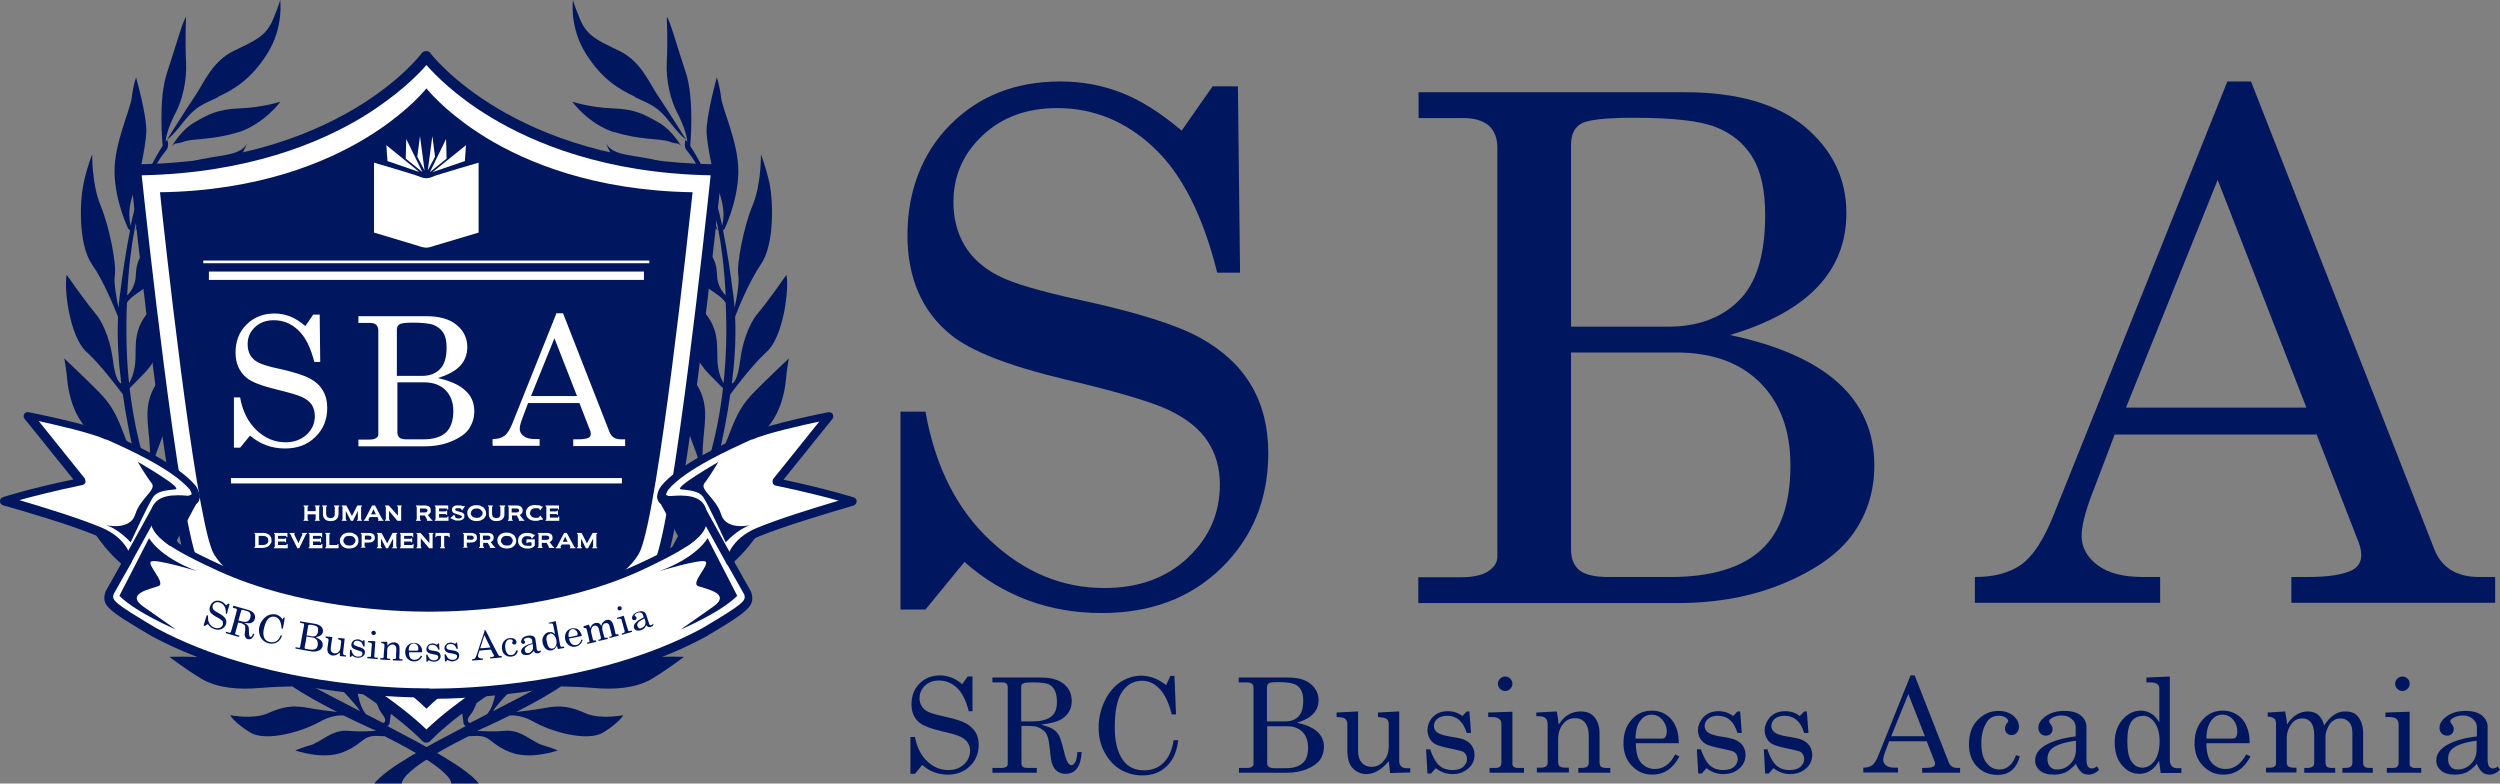 <?xml version="1.0" encoding="UTF-8"?><svg id="_レイヤー_2" xmlns="http://www.w3.org/2000/svg" viewBox="0 0 92.98 29.14"><rect x="0" y="0" width="92.98" height="29.14" fill="#808080" stroke="none"/><defs><style>.cls-1{fill:#00175f;}.cls-2{fill:#fff;}</style></defs><g id="_レイヤー_1-2"><g><path class="cls-1" d="M43.94,4.87l1.16-1.66h.94l.08,6.93h-.85c-.53-2.13-1.32-3.68-2.36-4.65-1.04-.98-2.24-1.47-3.59-1.47-1.13,0-2.06,.34-2.78,1.02-.72,.68-1.08,1.5-1.08,2.48,0,.61,.14,1.14,.41,1.6,.27,.46,.68,.83,1.23,1.12,.54,.29,1.57,.59,3.08,.92,2.12,.46,3.6,.93,4.45,1.4,.85,.47,1.49,1.06,1.91,1.78,.42,.71,.63,1.55,.63,2.51,0,1.71-.58,3.13-1.73,4.26-1.15,1.13-2.64,1.69-4.46,1.69-1.96,0-3.67-.63-5.11-1.9l-1.45,1.77h-.93v-7.36h.93c.36,2.03,1.16,3.63,2.42,4.8,1.25,1.17,2.66,1.76,4.23,1.76,1.27,0,2.3-.37,3.1-1.12,.8-.75,1.2-1.66,1.2-2.73,0-.61-.15-1.14-.45-1.6-.3-.46-.77-.84-1.43-1.16-.65-.31-1.93-.69-3.84-1.14-2.1-.5-3.53-1.05-4.29-1.67-1.07-.87-1.61-2.11-1.61-3.71s.53-3.04,1.6-4.11c1.07-1.07,2.43-1.6,4.09-1.6,.8,0,1.55,.14,2.27,.42,.72,.28,1.46,.75,2.24,1.41Z"/><path class="cls-1" d="M52.75,3.43h9.91c1.94,0,3.43,.43,4.46,1.28,1.03,.86,1.55,1.93,1.55,3.22,0,1.08-.36,1.99-1.08,2.75-.72,.75-1.8,1.35-3.25,1.78,1.79,.38,3.13,.97,4.03,1.78,.89,.81,1.34,1.83,1.34,3.07,0,.95-.26,1.78-.77,2.51-.51,.73-1.36,1.35-2.54,1.85-1.19,.51-2.53,.76-4.04,.76h-9.61v-.96h1.57c.47,0,.82-.08,1.04-.23,.22-.15,.33-.33,.33-.53V5.49c0-.36-.11-.63-.32-.82-.21-.18-.53-.28-.94-.28h-1.67v-.96Zm5.68,8.72h3.6c1.11,0,1.99-.32,2.64-.97,.66-.65,.98-1.71,.98-3.19,0-.91-.16-1.63-.47-2.14-.31-.51-.77-.89-1.36-1.12-.6-.24-1.63-.35-3.09-.35-1.04,0-1.68,.08-1.93,.22-.25,.15-.37,.41-.37,.79v6.77Zm0,.96v7.32c0,.34,.1,.6,.3,.77,.2,.17,.56,.26,1.09,.26h2.3c1.52,0,2.65-.34,3.38-1.01,.73-.67,1.09-1.72,1.09-3.14,0-1.3-.38-2.33-1.13-3.08-.75-.75-1.79-1.12-3.12-1.12h-3.9Z"/><path class="cls-1" d="M82.86,3.03h.86l6.81,17.38c.27,.7,.83,1.05,1.68,1.05h.59v.96h-7.58v-.96h.6c.79,0,1.34-.09,1.67-.26,.22-.12,.33-.31,.33-.55,0-.14-.03-.3-.09-.46l-1.57-4.03h-7.51l-.88,2.31c-.23,.62-.35,1.11-.35,1.46,0,.42,.19,.78,.58,1.08,.39,.3,.96,.45,1.7,.45h.64v.96h-6.89v-.96c.73,0,1.32-.16,1.75-.48,.43-.32,.82-.93,1.18-1.83l6.46-16.12Zm-.38,3.66l-3.41,8.47h6.71l-3.3-8.47Z"/><path class="cls-1" d="M35.77,25.47l.22-.31h.18v1.29s-.14,0-.14,0c-.1-.4-.25-.69-.44-.87-.19-.18-.42-.27-.67-.27-.21,0-.38,.06-.52,.19-.13,.13-.2,.28-.2,.46,0,.11,.02,.21,.08,.3,.05,.09,.13,.16,.23,.21,.1,.05,.29,.11,.58,.17,.39,.09,.67,.17,.83,.26,.16,.09,.28,.2,.36,.33,.08,.13,.12,.29,.12,.47,0,.32-.11,.58-.32,.79-.22,.21-.49,.32-.83,.32-.36,0-.68-.12-.95-.36l-.27,.33h-.17v-1.37h.17c.07,.38,.22,.68,.45,.9,.23,.22,.5,.33,.79,.33,.24,0,.43-.07,.58-.21,.15-.14,.23-.31,.23-.51,0-.11-.03-.21-.09-.3-.06-.09-.14-.16-.27-.22-.12-.06-.36-.13-.72-.21-.39-.09-.66-.2-.8-.31-.2-.16-.3-.39-.3-.69s.1-.57,.3-.77c.2-.2,.45-.3,.76-.3,.15,0,.29,.03,.43,.08,.13,.05,.27,.14,.42,.26Z"/><path class="cls-1" d="M36.91,25.2h1.83c.36,0,.63,.08,.83,.24,.19,.16,.29,.37,.29,.64,0,.16-.04,.3-.12,.42-.08,.12-.19,.22-.34,.29-.15,.07-.38,.12-.69,.16,.23,.06,.39,.12,.47,.18,.09,.06,.16,.14,.21,.23,.05,.1,.11,.29,.18,.58,.05,.21,.1,.35,.15,.43,.04,.06,.09,.09,.13,.09s.09-.04,.14-.11c.04-.07,.07-.2,.08-.38h.16c-.03,.54-.23,.81-.6,.81-.12,0-.22-.03-.3-.09-.09-.06-.15-.15-.19-.26-.04-.08-.07-.31-.11-.68-.02-.21-.06-.36-.11-.45-.05-.09-.13-.16-.24-.22-.11-.06-.24-.08-.4-.08h-.29v1.39c0,.06,.02,.1,.05,.13,.04,.03,.1,.04,.18,.04h.34v.18h-1.65v-.18h.35c.08,0,.13-.02,.17-.04,.04-.03,.05-.07,.05-.13v-2.83c0-.06-.02-.11-.05-.14-.04-.03-.09-.04-.17-.04h-.35v-.18Zm1.08,1.63h.42c.28,0,.5-.05,.66-.16,.16-.1,.24-.29,.24-.57,0-.18-.03-.33-.09-.44-.06-.11-.14-.18-.24-.22-.1-.04-.29-.06-.58-.06-.19,0-.3,.01-.35,.04-.05,.03-.07,.07-.07,.14v1.27Z"/><path class="cls-1" d="M43.37,25.48l.16-.34h.15l.06,1.43h-.16c-.1-.4-.24-.7-.4-.89-.2-.24-.43-.36-.71-.36-.3,0-.54,.13-.73,.4-.19,.27-.28,.72-.28,1.35,0,.53,.11,.94,.32,1.22,.18,.24,.44,.36,.77,.36,.29,0,.53-.09,.72-.28,.2-.19,.32-.46,.38-.84h.17c-.05,.42-.19,.75-.43,.97-.24,.23-.54,.34-.91,.34-.29,0-.57-.08-.81-.22-.25-.15-.44-.36-.59-.64-.15-.28-.22-.58-.22-.92,0-.35,.08-.69,.23-1,.15-.31,.35-.54,.59-.7,.24-.15,.5-.23,.77-.23,.15,0,.3,.03,.45,.08,.14,.05,.3,.14,.47,.27Z"/><path class="cls-1" d="M46.07,25.2h1.85c.36,0,.64,.08,.83,.24,.19,.16,.29,.36,.29,.6,0,.2-.07,.37-.2,.51-.13,.14-.34,.25-.6,.33,.33,.07,.58,.18,.75,.33,.17,.15,.25,.34,.25,.57,0,.18-.05,.33-.14,.47-.1,.14-.25,.25-.48,.35-.22,.09-.47,.14-.75,.14h-1.79v-.18h.29c.09,0,.15-.01,.19-.04,.04-.03,.06-.06,.06-.1v-2.84c0-.07-.02-.12-.06-.15-.04-.03-.1-.05-.18-.05h-.31v-.18Zm1.06,1.63h.67c.21,0,.37-.06,.49-.18,.12-.12,.18-.32,.18-.6,0-.17-.03-.3-.09-.4-.06-.1-.14-.17-.25-.21-.11-.04-.3-.07-.58-.07-.19,0-.31,.01-.36,.04-.04,.03-.07,.08-.07,.15v1.26Zm0,.18v1.37c0,.07,.02,.11,.06,.14,.04,.03,.1,.05,.2,.05h.43c.28,0,.49-.06,.63-.19,.14-.12,.2-.32,.2-.58,0-.24-.07-.44-.21-.58-.14-.14-.33-.21-.58-.21h-.73Z"/><path class="cls-1" d="M50.51,26.46v1.49c0,.18,.05,.32,.14,.42,.09,.1,.21,.15,.36,.15,.18,0,.33-.07,.45-.22,.13-.14,.19-.33,.19-.54v-.84c0-.08-.03-.14-.08-.18-.05-.04-.16-.06-.32-.07v-.17l.79-.04v1.84c0,.08,.02,.15,.07,.2,.05,.05,.11,.07,.2,.07h.14v.16l-.75,.02-.05-.44c-.13,.16-.27,.28-.41,.36-.14,.08-.27,.12-.41,.12-.2,0-.37-.07-.51-.21-.14-.13-.21-.36-.21-.68v-.98c0-.09-.03-.15-.1-.2-.05-.03-.15-.05-.3-.05v-.17l.8-.04Z"/><path class="cls-1" d="M53.2,27.9c.1,.28,.21,.47,.34,.58,.13,.11,.29,.16,.48,.16,.17,0,.31-.04,.4-.12,.09-.08,.14-.17,.14-.29,0-.07-.02-.13-.05-.18-.03-.05-.08-.09-.14-.11-.06-.02-.22-.06-.47-.11-.24-.05-.41-.1-.51-.15-.09-.05-.17-.12-.22-.22-.05-.09-.08-.19-.08-.3,0-.16,.05-.31,.16-.45,.14-.17,.34-.26,.6-.26,.2,0,.38,.06,.54,.18l.16-.17h.1l.06,.8h-.16c-.07-.23-.17-.39-.29-.49-.12-.1-.27-.15-.44-.15-.15,0-.27,.04-.36,.11-.09,.08-.13,.17-.13,.27,0,.1,.04,.17,.12,.24,.08,.06,.23,.11,.46,.15,.26,.04,.44,.08,.52,.11,.13,.05,.23,.12,.3,.22,.07,.1,.11,.22,.11,.36,0,.2-.08,.37-.23,.5-.16,.14-.35,.21-.59,.21-.22,0-.43-.07-.62-.22l-.18,.2h-.13l-.05-.9h.16Z"/><path class="cls-1" d="M55.36,26.5l.89-.03v1.93c0,.05,.01,.09,.04,.11,.04,.03,.08,.05,.14,.05h.25v.18h-1.28v-.18h.24c.07,0,.12-.02,.15-.05,.03-.03,.05-.09,.05-.15v-1.42c0-.09-.02-.16-.08-.2-.05-.04-.13-.07-.23-.07h-.18v-.18Zm.62-1.34c.07,0,.13,.03,.19,.08,.05,.05,.08,.12,.08,.19s-.03,.13-.08,.19c-.05,.05-.12,.08-.19,.08s-.14-.03-.19-.08c-.05-.05-.08-.12-.08-.19s.03-.14,.08-.19c.05-.05,.12-.08,.19-.08Z"/><path class="cls-1" d="M57.15,26.5l.75-.04c.03,.14,.05,.3,.07,.49,.1-.16,.22-.29,.36-.37,.14-.08,.29-.12,.46-.12,.15,0,.27,.03,.37,.09,.1,.06,.18,.15,.24,.28,.06,.12,.09,.27,.09,.42v1.09c0,.08,.02,.14,.05,.17,.04,.03,.1,.05,.19,.05h.16v.18h-1.19v-.18h.11c.11,0,.18-.02,.22-.05,.04-.03,.06-.08,.06-.15v-.96c0-.21-.03-.36-.1-.47-.09-.14-.22-.22-.41-.22s-.33,.07-.45,.22c-.12,.15-.18,.34-.18,.57v.83c0,.08,.02,.14,.06,.17,.04,.03,.1,.05,.18,.05h.16v.18h-1.19v-.18h.16c.08,0,.14-.02,.18-.05,.04-.03,.06-.07,.06-.12v-1.45c0-.1-.03-.17-.08-.22-.05-.05-.13-.07-.22-.07h-.12v-.16Z"/><path class="cls-1" d="M62.45,27.64h-1.61c0,.34,.07,.58,.19,.72,.14,.16,.31,.24,.52,.24,.31,0,.57-.18,.75-.54l.16,.07c-.23,.45-.57,.68-1.01,.68-.3,0-.55-.11-.76-.33-.21-.22-.31-.5-.31-.83,0-.37,.1-.66,.3-.88,.2-.23,.45-.34,.75-.34,.22,0,.41,.06,.56,.17,.16,.11,.28,.27,.36,.48,.06,.15,.08,.33,.09,.56Zm-1.61-.17h.97c.06,0,.1-.02,.13-.06,.03-.04,.05-.11,.05-.2,0-.18-.06-.32-.17-.45-.11-.12-.24-.18-.39-.18-.17,0-.31,.07-.42,.22-.12,.15-.18,.37-.18,.67Z"/><path class="cls-1" d="M63.27,27.9c.1,.28,.21,.47,.34,.58,.13,.11,.29,.16,.48,.16,.17,0,.31-.04,.4-.12,.09-.08,.14-.17,.14-.29,0-.07-.02-.13-.05-.18-.04-.05-.08-.09-.14-.11-.06-.02-.22-.06-.47-.11-.24-.05-.41-.1-.51-.15-.1-.05-.17-.12-.23-.22-.05-.09-.08-.19-.08-.3,0-.16,.06-.31,.17-.45,.14-.17,.34-.26,.6-.26,.19,0,.38,.06,.54,.18l.16-.17h.1l.06,.8h-.16c-.07-.23-.17-.39-.29-.49-.12-.1-.27-.15-.44-.15-.15,0-.27,.04-.36,.11-.09,.08-.13,.17-.13,.27,0,.1,.04,.17,.12,.24,.08,.06,.23,.11,.46,.15,.27,.04,.44,.08,.52,.11,.13,.05,.23,.12,.31,.22,.07,.1,.11,.22,.11,.36,0,.2-.08,.37-.23,.5-.16,.14-.35,.21-.6,.21-.22,0-.43-.07-.62-.22l-.18,.2h-.13l-.05-.9h.16Z"/><path class="cls-1" d="M65.74,27.9c.1,.28,.21,.47,.34,.58,.13,.11,.29,.16,.48,.16,.17,0,.31-.04,.4-.12,.09-.08,.14-.17,.14-.29,0-.07-.02-.13-.05-.18-.03-.05-.08-.09-.14-.11-.06-.02-.22-.06-.47-.11-.24-.05-.41-.1-.51-.15-.1-.05-.17-.12-.22-.22-.05-.09-.08-.19-.08-.3,0-.16,.06-.31,.17-.45,.14-.17,.34-.26,.6-.26,.2,0,.38,.06,.54,.18l.16-.17h.1l.06,.8h-.16c-.07-.23-.17-.39-.29-.49-.12-.1-.27-.15-.44-.15-.15,0-.27,.04-.36,.11-.09,.08-.13,.17-.13,.27,0,.1,.04,.17,.12,.24,.08,.06,.23,.11,.46,.15,.27,.04,.44,.08,.52,.11,.13,.05,.23,.12,.31,.22,.07,.1,.11,.22,.11,.36,0,.2-.08,.37-.23,.5-.16,.14-.35,.21-.59,.21-.22,0-.43-.07-.62-.22l-.18,.2h-.13l-.05-.9h.16Z"/><path class="cls-1" d="M71.05,25.12h.16l1.27,3.24c.05,.13,.16,.2,.31,.2h.11v.18h-1.41v-.18h.11c.15,0,.25-.02,.31-.05,.04-.02,.06-.06,.06-.1,0-.03,0-.06-.02-.09l-.29-.75h-1.4l-.16,.43c-.04,.11-.06,.21-.06,.27,0,.08,.04,.14,.11,.2,.07,.06,.18,.08,.32,.08h.12v.18h-1.29v-.18c.14,0,.25-.03,.33-.09,.08-.06,.15-.17,.22-.34l1.21-3.01Zm-.07,.68l-.64,1.58h1.25l-.62-1.58Z"/><path class="cls-1" d="M74.96,28.08l.16,.05c-.12,.46-.4,.69-.82,.69-.31,0-.57-.1-.77-.31-.2-.21-.3-.48-.3-.82,0-.4,.11-.7,.33-.92,.22-.22,.47-.33,.77-.33,.22,0,.4,.06,.55,.18,.14,.12,.21,.26,.21,.41,0,.09-.03,.16-.08,.22-.05,.06-.12,.09-.19,.09-.07,0-.13-.02-.18-.07-.05-.05-.07-.11-.07-.18s.03-.14,.08-.2c.03-.03,.04-.05,.04-.07,0-.04-.03-.09-.09-.13-.06-.04-.15-.07-.25-.07-.2,0-.34,.07-.44,.21-.14,.21-.22,.48-.22,.81s.06,.57,.19,.73c.13,.17,.29,.25,.49,.25,.27,0,.48-.18,.61-.53Z"/><path class="cls-1" d="M77.99,28.5l.08,.13c-.12,.12-.25,.18-.39,.18-.11,0-.2-.03-.27-.09-.07-.06-.14-.16-.2-.31-.15,.16-.29,.27-.4,.32-.12,.05-.25,.08-.42,.08-.23,0-.4-.05-.52-.15-.12-.1-.18-.23-.18-.38,0-.23,.14-.43,.41-.58,.28-.15,.64-.26,1.1-.31v-.34c0-.12-.05-.23-.15-.31-.1-.09-.22-.13-.37-.13-.14,0-.26,.03-.36,.09-.07,.04-.11,.08-.11,.13,0,.02,.02,.06,.06,.11,.05,.06,.07,.12,.07,.17,0,.07-.02,.13-.07,.18-.05,.05-.11,.07-.18,.07-.08,0-.15-.03-.2-.08-.05-.06-.08-.12-.08-.21,0-.16,.09-.3,.27-.43,.18-.13,.41-.2,.7-.2,.27,0,.47,.06,.61,.17,.14,.12,.21,.26,.21,.42v1.23c0,.11,.02,.19,.05,.24,.03,.05,.08,.08,.14,.08,.06,0,.13-.02,.2-.08Zm-.79-.95c-.41,.05-.7,.15-.86,.27-.13,.1-.19,.23-.19,.41,0,.12,.03,.22,.1,.29,.07,.07,.15,.1,.26,.1,.19,0,.35-.07,.49-.21,.14-.14,.21-.32,.21-.54v-.32Z"/><path class="cls-1" d="M79.82,25.2l.88-.04v3.07c0,.12,.02,.21,.07,.26,.04,.05,.11,.08,.2,.08h.16v.18h-.77l-.06-.46c-.09,.17-.2,.29-.32,.37-.12,.08-.26,.12-.41,.12-.26,0-.47-.11-.65-.32-.18-.21-.27-.5-.27-.85,0-.38,.12-.68,.35-.91,.18-.18,.39-.27,.62-.27,.15,0,.27,.04,.39,.11,.12,.07,.21,.18,.3,.33v-1.27c0-.07-.03-.12-.08-.16-.05-.04-.13-.06-.24-.06h-.16v-.18Zm-.14,1.43c-.17,0-.31,.07-.41,.21-.1,.14-.15,.38-.15,.72,0,.37,.05,.62,.16,.77,.1,.15,.24,.22,.4,.22,.17,0,.32-.08,.45-.25,.12-.17,.19-.41,.19-.73s-.07-.54-.2-.72c-.11-.15-.26-.23-.43-.23Z"/><path class="cls-1" d="M83.67,27.64h-1.61c0,.34,.07,.58,.19,.72,.14,.16,.31,.24,.53,.24,.31,0,.56-.18,.76-.54l.16,.07c-.23,.45-.57,.68-1.01,.68-.3,0-.55-.11-.76-.33-.21-.22-.31-.5-.31-.83,0-.37,.1-.66,.3-.88,.2-.23,.45-.34,.75-.34,.22,0,.4,.06,.56,.17,.16,.11,.28,.27,.35,.48,.06,.15,.09,.33,.09,.56Zm-1.61-.17h.97c.06,0,.11-.02,.13-.06,.03-.04,.05-.11,.05-.2,0-.18-.05-.32-.16-.45-.11-.12-.24-.18-.39-.18-.17,0-.31,.07-.42,.22-.11,.15-.18,.37-.18,.67Z"/><path class="cls-1" d="M84.35,26.5l.64-.04c.03,.17,.06,.33,.07,.48,.12-.18,.24-.3,.37-.37,.12-.07,.26-.11,.4-.11,.15,0,.28,.04,.38,.12,.1,.08,.18,.21,.23,.4,.11-.17,.23-.3,.36-.39,.13-.09,.27-.13,.43-.13,.21,0,.36,.06,.46,.18,.13,.16,.2,.37,.2,.62v1.11c0,.07,.02,.11,.05,.14,.04,.04,.11,.05,.2,.05h.11v.18h-1.13v-.18h.11c.1,0,.16-.02,.2-.05,.04-.03,.06-.08,.06-.14v-1.12c0-.17-.04-.3-.12-.39-.08-.09-.19-.14-.32-.14-.1,0-.19,.03-.27,.08-.08,.05-.14,.13-.19,.23-.07,.14-.1,.26-.1,.36v.97c0,.07,.02,.11,.05,.15,.03,.03,.09,.05,.16,.05h.15v.18h-1.15v-.18h.13c.08,0,.14-.02,.18-.05,.04-.03,.06-.07,.06-.12v-1.04c0-.22-.04-.38-.12-.48-.08-.1-.18-.15-.31-.15-.17,0-.3,.06-.39,.17-.13,.16-.2,.35-.2,.57v.9c0,.07,.02,.12,.05,.14,.04,.03,.11,.05,.2,.05h.11v.18h-1.13v-.18h.17c.06,0,.11-.02,.15-.05,.04-.03,.05-.07,.05-.12v-1.47c0-.08-.02-.14-.06-.18-.04-.04-.12-.07-.25-.08v-.17Z"/><path class="cls-1" d="M88.73,26.5l.89-.03v1.93c0,.05,.01,.09,.04,.11,.04,.03,.08,.05,.14,.05h.25v.18h-1.28v-.18h.24c.07,0,.12-.02,.15-.05,.03-.03,.05-.09,.05-.15v-1.42c0-.09-.03-.16-.08-.2-.05-.04-.13-.07-.23-.07h-.18v-.18Zm.62-1.34c.07,0,.14,.03,.19,.08,.06,.05,.08,.12,.08,.19s-.02,.13-.08,.19c-.05,.05-.12,.08-.19,.08s-.14-.03-.19-.08c-.05-.05-.08-.12-.08-.19s.03-.14,.08-.19c.06-.05,.12-.08,.19-.08Z"/><path class="cls-1" d="M92.89,28.5l.09,.13c-.12,.12-.25,.18-.39,.18-.11,0-.2-.03-.27-.09-.07-.06-.14-.16-.2-.31-.15,.16-.29,.27-.4,.32-.12,.05-.25,.08-.41,.08-.23,0-.41-.05-.52-.15-.12-.1-.18-.23-.18-.38,0-.23,.14-.43,.41-.58,.27-.15,.64-.26,1.1-.31v-.34c0-.12-.05-.23-.15-.31-.1-.09-.22-.13-.37-.13-.14,0-.26,.03-.36,.09-.07,.04-.11,.08-.11,.13,0,.02,.02,.06,.06,.11,.05,.06,.07,.12,.07,.17,0,.07-.02,.13-.07,.18-.05,.05-.11,.07-.18,.07-.08,0-.15-.03-.2-.08-.05-.06-.08-.12-.08-.21,0-.16,.09-.3,.27-.43,.18-.13,.41-.2,.7-.2,.27,0,.47,.06,.61,.17,.14,.12,.21,.26,.21,.42v1.23c0,.11,.02,.19,.05,.24,.04,.05,.08,.08,.14,.08,.06,0,.13-.02,.2-.08Zm-.79-.95c-.41,.05-.69,.15-.86,.27-.13,.1-.19,.23-.19,.41,0,.12,.03,.22,.1,.29,.06,.07,.15,.1,.26,.1,.19,0,.35-.07,.49-.21,.14-.14,.21-.32,.21-.54v-.32Z"/><path class="cls-1" d="M24.88,21.55c-.21,.12-.31,.17-.31,.17l-.13,.2s.05,.05,.13,0c0,0,.17-.19,1.4-.33,1.23-.15,2.25-1.78,2.25-1.78,0,0,.23-.34,.31-.38,0,0-1.28,.13-2.28,.89-1.01,.76-1.17,1.11-1.37,1.24Z"/><path class="cls-1" d="M23.61,3.61c.59,.28,.84,.34,1.3,.93,.46,.59,.6,.64,.6,.64,0,0-.72-1.15-1.04-1.62-.32-.47-.63-1.28-1.44-1.67-.81-.39-1.2-.55-1.46-1.18-.26-.63-.26-.72-.26-.72,0,0-.14,1.02,.47,1.99,.61,.98,1.25,1.34,1.84,1.62Z"/><path class="cls-1" d="M22.85,4.91c.97,.31,1.71,.23,2.05,.36,.33,.12,.27,0,.43,.16,0,0-.32-.58-.83-.87-.5-.29-.86-.5-1.71-.53-.85-.03-1.51-.25-1.51-.25,0,0,.59,.82,1.56,1.14Z"/><path class="cls-1" d="M26.7,8.57l-.16-.39s-.11-.07-.5-.77c-.39-.7-.68-1.17-1.52-1.42-.83-.24-1.73-.16-1.97-.65,0,0,.3,.94,1.14,1.25,.83,.31,1.51,.66,2.01,1.1,.5,.45,1,.87,1,.87Z"/><path class="cls-1" d="M25.73,14.06c-.66-.79-1.39-1.62-1.39-1.88,0,0-.09,.82,.34,1.97,.44,1.15,.84,1.66,.99,2.09,.15,.44,.38,.89,.37,1.3-.01,.41,.01,.49,.01,.49l.11-.37s-.07-.53,0-1.33c.07-.79,.22-1.49-.43-2.28Z"/><path class="cls-1" d="M26.68,17.19c.2-.2,.57-.51,1.27-.85,1.22-.58,1.28-2.22,1.3-2.43,.02-.21,.09-.58,.09-.58,0,0-.88,.83-1.3,1.26-.42,.43-.59,.77-.77,1.18-.15,.36-.31,.89-.51,1.05,.14-.62,.29-1.36,.4-2.15,.23-.31,.87-1.15,1.36-1.59,.6-.54,.84-2.28,.73-2.86,0,0-.68,.98-1.07,1.44-.39,.47-.58,1.24-.63,1.6-.05,.36-.11,.86-.31,1h-.02c.1-.8,.16-1.65,.12-2.48,.13-.35,.54-1.34,.96-1.95,.52-.76,.45-2.38,.32-3.01-.14-.63-.32-1.08-.32-1.08,0,0,.02,1.11-.31,1.9-.33,.79-.6,2.19-.53,2.59,.05,.31-.08,.95-.14,1.22-.01-.14-.02-.27-.04-.41-.12-.97-.25-1.79-.39-2.48,.03-.01,.06-.05,.06-.05,0,0,.49-1.01,.51-2.09,.02-1.08-.58-2.31-.64-2.79-.06-.48-.16-.75-.16-.75,0,0-.41,1.47-.38,2.06,.03,.58,.31,1.85,.45,2.17,.13,.32,.24,.84,.14,1.22,0,.03-.01,.05-.01,.07-.18-.84-.37-1.48-.62-1.96-.25-.5-.45-.83-.57-1.02,0-.01,.17-1.73-.17-2.74-.34-1.02-.58-1.92-.7-2.05,0,0,.04,.93,0,1.67-.04,.74,.16,1.45,.37,1.86,.21,.39,.39,.88,.39,1.12-.04-.06-.06-.09-.06-.09,0,0-.07,.18,0,.34,.07,.16,1.13,1.02,1.44,4.7,.02,.26,.04,.51,.05,.76-.09-.09-.23-.27-.29-.52-.1-.38,.13-.75-.74-1.57-.87-.82-1.17-1.03-1.63-1.36,0,0,.3,.41,.58,1.24,.28,.83,.71,1.37,1.22,1.78,.4,.32,.69,.44,.86,.7,.05,1.05,.02,2.05-.08,2.99-.09-.15-.23-.47-.23-.93-.01-.69,.04-1.31-.83-2.05-.87-.73-1.24-1.2-1.24-1.2,0,0-.14,1.14,.54,2.06,.68,.92,.78,1.33,1.2,1.76,.26,.27,.44,.45,.54,.55-.21,1.86-.71,3.54-1.47,5.1-.03,.05-.05,.11-.08,.16-.06-.18-.11-.5-.01-.92,.17-.71-.04-1.95-.46-2.62-.42-.67-.93-1.3-.89-1.82,0,0-.34,1.3,0,2.25,.34,.95,.64,1.91,.89,2.25,.2,.28,.38,.66,.41,.98-.29,.57-.61,1.1-.94,1.6-.03-.07-.04-.21,.04-.46,.16-.54,.01-1.1-.31-1.89-.32-.79-.76-1.91-.75-2.02,.01-.11-.19,1.18,.08,2.48,.27,1.29,.62,1.44,.75,1.85,.03,.09,.04,.18,.05,.27-.5,.72-1.02,1.35-1.53,1.89-.11,0-.24-.05-.04-.4,.3-.52,.6-1.2,.32-1.76-.28-.56-.68-1.98-.57-2.45,0,0-.38,.39-.33,1.9,.04,1.52,.09,1.73,.19,2.06,.1,.33,.19,.56,.16,.77,0,.06,0,.1,.03,.12-.53,.54-1.04,.96-1.48,1.25-.19,.12-.45,.28-.77,.45,.08-.14,.26-.39,.66-.71,.67-.55,.69-1.47,.54-2.25-.16-.78-.29-1.08-.29-1.08,0,0-.31,.56-.49,1.35-.18,.79,.17,1-.22,1.96-.18,.44-.29,.69-.39,.84-.48,.26-1.06,.55-1.67,.87,.01,0,.02-.01,.02-.01,0,0,.04-.13,.55-.66,.5-.53,.53-1.24,.69-2.17,.16-.94,.37-1.62,.37-1.62,0,0-.93,.92-1.2,1.82-.26,.9-.24,1.66-.34,2.06-.08,.34-.16,.52-.29,.68-.21,.11-.43,.22-.64,.33-.06-.02-.17-.09,.04-.34,.27-.33,.59-1.63,.36-2.33,0,0-.07,.46-.48,1.15-.4,.69-.18,1.2-.17,1.46,0,.1,.05,.17,.1,.17-1.49,.78-2.94,1.55-3.41,2.14h1.03s-.17-.44,2.48-1.76c.06,0,.14,0,.28-.01,.56-.01,.5,.3,1.25,.6,.75,.31,1.79-.06,1.79-.06,0,0-.21-.09-.58-.2-.37-.11-.8-.58-1.37-.53-.58,.05-1.02,0-1.02,0h-.03c.14-.06,.29-.13,.44-.2,.28-.13,.53-.25,.77-.37,.2-.01,.51,.02,.88,.23,.62,.36,2,.77,2.6,.4,.6-.37,.74-.64,.74-.64,0,0-.85,.17-1.4-.07-.55-.25-.94-.31-1.51-.2-.37,.07-.81,.12-1.07,.15,.69-.35,1.23-.66,1.67-.95,.23,0,.74,.02,1.25,.06,.68,.06,1.52,.02,2.12-.34,.6-.36,1.2-.82,1.2-.82,0,0-1.41-.05-2.26,.14-.85,.2-1.3,.57-1.71,.67-.11,.03-.2,.05-.28,.06,.54-.39,.93-.76,1.32-1.18h0s.65-.36,1.51-.43c.86-.07,1.99-.38,2.59-.99,.5-.52,.64-.57,.67-.57-.12,0-1.82-.06-2.48,.31-.68,.38-1.5,1.37-1.93,1.33-.01,0-.02,0-.04,0,.18-.2,.36-.41,.57-.64,.84-.93,1.73-2.27,2.37-3.53,.14-.12,.47-.36,1.02-.46,.77-.15,1.86-1.28,2.03-1.71,.16-.44,.32-.96,.32-.96,0,0-1.36,.6-1.72,.91-.36,.31-.98,1.28-1.25,1.62-.11,.14-.19,.23-.24,.29,.34-.7,.6-1.36,.72-1.89,.02-.08,.04-.16,.06-.25Z"/><path class="cls-1" d="M6.85,21.55c.2,.12,.31,.17,.31,.17l.13,.2s-.04,.05-.13,0c0,0-.17-.19-1.4-.33-1.24-.15-2.25-1.78-2.25-1.78,0,0-.23-.34-.31-.38,0,0,1.28,.13,2.28,.89,1.01,.76,1.17,1.11,1.37,1.24Z"/><path class="cls-1" d="M8.12,3.61c-.59,.28-.84,.34-1.3,.93-.46,.59-.6,.64-.6,.64,0,0,.72-1.15,1.04-1.62,.32-.47,.63-1.28,1.44-1.67,.81-.39,1.2-.55,1.46-1.18,.26-.63,.26-.72,.26-.72,0,0,.14,1.02-.47,1.99-.61,.98-1.25,1.34-1.84,1.62Z"/><path class="cls-1" d="M8.88,4.91c-.97,.31-1.72,.23-2.05,.36-.33,.12-.27,0-.43,.16,0,0,.32-.58,.82-.87,.5-.29,.86-.5,1.7-.53,.85-.03,1.51-.25,1.51-.25,0,0-.59,.82-1.56,1.14Z"/><path class="cls-1" d="M5.03,8.57l.16-.39s.11-.07,.5-.77c.39-.7,.68-1.17,1.52-1.42,.84-.24,1.73-.16,1.97-.65,0,0-.3,.94-1.14,1.25-.84,.31-1.51,.66-2.02,1.1-.5,.45-.99,.87-.99,.87Z"/><path class="cls-1" d="M5.99,14.06c.66-.79,1.39-1.62,1.39-1.88,0,0,.09,.82-.35,1.97-.43,1.15-.84,1.66-.99,2.09-.15,.44-.38,.89-.37,1.3,0,.41-.01,.49-.01,.49l-.11-.37s.07-.53,0-1.33c-.07-.79-.22-1.49,.43-2.28Z"/><path class="cls-1" d="M5.05,17.19c-.2-.2-.57-.51-1.27-.85-1.22-.58-1.28-2.22-1.3-2.43-.02-.21-.09-.58-.09-.58,0,0,.88,.83,1.3,1.26,.42,.43,.59,.77,.77,1.18,.15,.36,.3,.89,.51,1.05-.14-.62-.29-1.36-.4-2.15-.23-.31-.87-1.15-1.36-1.59-.6-.54-.84-2.28-.73-2.86,0,0,.68,.98,1.07,1.44,.39,.47,.58,1.24,.63,1.6,.05,.36,.11,.86,.31,1h.02c-.1-.8-.16-1.65-.12-2.48-.14-.35-.54-1.34-.97-1.95-.52-.76-.45-2.38-.31-3.01,.13-.63,.32-1.08,.32-1.08,0,0-.02,1.11,.31,1.9,.33,.79,.6,2.19,.53,2.59-.05,.31,.08,.95,.14,1.22,.01-.14,.02-.27,.04-.41,.12-.97,.25-1.79,.39-2.48-.03-.01-.07-.05-.07-.05,0,0-.49-1.01-.51-2.09-.02-1.08,.58-2.31,.64-2.79,.06-.48,.16-.75,.16-.75,0,0,.42,1.47,.38,2.06-.03,.58-.31,1.85-.45,2.17-.14,.32-.24,.84-.14,1.22,0,.03,.01,.05,.01,.07,.18-.84,.37-1.48,.62-1.96,.25-.5,.45-.83,.57-1.02,0-.01-.18-1.73,.17-2.74,.34-1.02,.58-1.92,.7-2.05,0,0-.04,.93,0,1.67,.04,.74-.16,1.45-.37,1.86-.21,.39-.39,.88-.39,1.12,.04-.06,.06-.09,.06-.09,0,0,.07,.18,0,.34-.07,.16-1.13,1.02-1.44,4.7-.02,.26-.04,.51-.05,.76,.09-.09,.23-.27,.29-.52,.1-.38-.13-.75,.74-1.57,.87-.82,1.17-1.03,1.63-1.36,0,0-.3,.41-.58,1.24-.28,.83-.71,1.37-1.23,1.78-.4,.32-.69,.44-.86,.7-.04,1.05-.02,2.05,.08,2.99,.09-.15,.23-.47,.24-.93,.01-.69-.05-1.31,.82-2.05,.87-.73,1.24-1.2,1.24-1.2,0,0,.14,1.14-.54,2.06-.68,.92-.78,1.33-1.2,1.76-.26,.27-.44,.45-.54,.55,.22,1.86,.71,3.54,1.47,5.1,.03,.05,.05,.11,.08,.16,.06-.18,.11-.5,.01-.92-.17-.71,.04-1.95,.46-2.62,.42-.67,.93-1.3,.89-1.82,0,0,.34,1.3,0,2.25-.34,.95-.64,1.91-.89,2.25-.21,.28-.39,.66-.41,.98,.29,.57,.61,1.1,.94,1.6,.03-.07,.04-.21-.04-.46-.16-.54-.01-1.1,.31-1.89,.32-.79,.76-1.91,.75-2.02-.01-.11,.19,1.18-.08,2.48-.27,1.29-.62,1.44-.75,1.85-.03,.09-.04,.18-.05,.27,.5,.72,1.02,1.35,1.53,1.89,.11,0,.24-.05,.04-.4-.3-.52-.6-1.2-.32-1.76,.28-.56,.68-1.98,.57-2.45,0,0,.38,.39,.34,1.9-.05,1.52-.09,1.73-.19,2.06-.1,.33-.19,.56-.16,.77,0,.06,0,.1-.03,.12,.53,.54,1.04,.96,1.48,1.25,.19,.12,.45,.28,.77,.45-.09-.14-.26-.39-.66-.71-.67-.55-.69-1.47-.53-2.25,.16-.78,.29-1.08,.29-1.08,0,0,.31,.56,.49,1.35,.18,.79-.17,1,.22,1.96,.18,.44,.29,.69,.39,.84,.48,.26,1.06,.55,1.67,.87-.01,0-.02-.01-.02-.01,0,0-.05-.13-.55-.66-.5-.53-.53-1.24-.69-2.17-.16-.94-.37-1.62-.37-1.62,0,0,.93,.92,1.2,1.82,.26,.9,.24,1.66,.34,2.06,.08,.34,.16,.52,.29,.68,.21,.11,.43,.22,.64,.33,.06-.02,.16-.09-.04-.34-.27-.33-.59-1.63-.36-2.33,0,0,.07,.46,.48,1.15,.4,.69,.18,1.2,.17,1.46,0,.1-.05,.17-.1,.17,1.49,.78,2.94,1.55,3.41,2.14h-1.03s.17-.44-2.48-1.76c-.05,0-.14,0-.28-.01-.56-.01-.5,.3-1.25,.6-.75,.31-1.79-.06-1.79-.06,0,0,.21-.09,.58-.2,.37-.11,.8-.58,1.37-.53,.58,.05,1.02,0,1.02,0h.04c-.14-.06-.29-.13-.44-.2-.28-.13-.53-.25-.77-.37-.19-.01-.51,.02-.88,.23-.63,.36-2,.77-2.6,.4-.6-.37-.74-.64-.74-.64,0,0,.85,.17,1.4-.07,.55-.25,.94-.31,1.51-.2,.37,.07,.81,.12,1.07,.15-.69-.35-1.23-.66-1.67-.95-.23,0-.74,.02-1.25,.06-.68,.06-1.51,.02-2.12-.34-.6-.36-1.2-.82-1.2-.82,0,0,1.41-.05,2.26,.14,.85,.2,1.3,.57,1.71,.67,.11,.03,.21,.05,.28,.06-.54-.39-.93-.76-1.32-1.18h0s-.65-.36-1.52-.43c-.86-.07-1.99-.38-2.58-.99-.5-.52-.64-.57-.67-.57,.12,0,1.82-.06,2.48,.31,.69,.38,1.5,1.37,1.93,1.33,.01,0,.02,0,.04,0-.18-.2-.36-.41-.57-.64-.84-.93-1.73-2.27-2.37-3.53-.14-.12-.47-.36-1.02-.46-.77-.15-1.86-1.28-2.02-1.71-.17-.44-.32-.96-.32-.96,0,0,1.36,.6,1.72,.91,.36,.31,.98,1.28,1.25,1.62,.11,.14,.19,.23,.24,.29-.34-.7-.6-1.36-.71-1.89-.02-.08-.04-.16-.06-.25Z"/><path class="cls-2" d="M15.86,2.1s-3.06,4.15-10.81,4.22c0,0,1.32,12.68,2.11,14.62,.71,1.73,6.34,4.08,8.69,6.48,2.35-2.4,7.98-4.75,8.69-6.48,.8-1.94,2.11-14.62,2.11-14.62-7.75-.06-10.8-4.22-10.8-4.22Z"/><path class="cls-1" d="M15.86,27.62c-.06,0-.11-.02-.15-.06-1.07-1.09-2.82-2.16-4.51-3.2-2.05-1.26-3.82-2.35-4.23-3.34-.8-1.95-2.07-14.16-2.13-14.68,0-.06,.01-.12,.05-.16,.04-.04,.09-.07,.15-.07,7.56-.06,10.62-4.08,10.64-4.13,.04-.05,.1-.08,.17-.08h0c.06,0,.13,.02,.16,.08,.03,.04,3.09,4.06,10.64,4.13,.06,0,.11,.02,.15,.07,.04,.04,.06,.1,.05,.16-.05,.52-1.32,12.73-2.12,14.68-.41,1-2.18,2.08-4.23,3.34-1.69,1.04-3.43,2.11-4.5,3.2-.04,.04-.09,.06-.15,.06ZM5.27,6.52c.18,1.7,1.36,12.59,2.08,14.34,.36,.87,2.16,1.98,4.07,3.15,1.64,1.01,3.33,2.05,4.44,3.12,1.11-1.07,2.8-2.11,4.43-3.12,1.91-1.17,3.71-2.28,4.07-3.15,.72-1.76,1.89-12.64,2.07-14.34-3.93-.07-6.61-1.21-8.18-2.16-1.31-.79-2.07-1.58-2.39-1.94-.31,.36-1.08,1.14-2.39,1.94-1.57,.95-4.26,2.08-8.19,2.16Z"/><path class="cls-1" d="M15.86,3.07s-2.84,3.89-10.05,3.95c0,0,1.23,11.69,1.97,13.49,.66,1.61,5.9,3.8,8.09,6.03,2.19-2.23,7.42-4.41,8.08-6.03,.74-1.81,1.96-13.49,1.96-13.49-7.21-.06-10.04-3.95-10.04-3.95Z"/><path class="cls-2" d="M15.86,26.67s-.07-.01-.1-.04c-1-1.02-2.63-2.02-4.2-2.99-1.9-1.17-3.54-2.17-3.91-3.08-.74-1.81-1.93-13.05-1.98-13.53,0-.04,0-.07,.03-.1,.02-.03,.06-.04,.1-.04,7.06-.06,9.92-3.86,9.95-3.89,.05-.07,.16-.07,.21,0,.03,.04,2.89,3.83,9.94,3.89,.04,0,.07,.01,.1,.04,.02,.03,.04,.06,.03,.1-.05,.48-1.23,11.73-1.97,13.53-.37,.91-2.01,1.91-3.91,3.08-1.58,.97-3.2,1.97-4.2,2.98-.03,.02-.06,.04-.09,.04ZM5.95,7.15c.14,1.35,1.26,11.65,1.94,13.32,.34,.83,2.02,1.86,3.81,2.96,1.54,.95,3.13,1.92,4.16,2.93,1.03-1.01,2.62-1.98,4.16-2.93,1.78-1.1,3.46-2.13,3.8-2.96,.68-1.66,1.79-11.97,1.94-13.32-3.68-.06-6.18-1.12-7.65-2.01-1.28-.78-2-1.55-2.25-1.85-.25,.3-.97,1.07-2.26,1.85-1.47,.89-3.98,1.96-7.65,2.01Z"/><path class="cls-2" d="M11.36,12.12l.29-.42h.24l.02,1.76h-.22c-.14-.54-.33-.93-.6-1.18-.26-.25-.57-.37-.91-.37-.29,0-.52,.09-.7,.26-.18,.17-.27,.38-.27,.63,0,.15,.03,.29,.1,.41,.07,.12,.17,.21,.31,.28,.14,.07,.4,.15,.78,.23,.54,.12,.91,.24,1.13,.36,.22,.12,.38,.27,.48,.45,.11,.18,.16,.39,.16,.64,0,.44-.15,.8-.44,1.08-.29,.29-.67,.43-1.13,.43-.5,0-.93-.16-1.3-.48l-.37,.45h-.23v-1.87h.23c.09,.52,.3,.92,.61,1.22,.32,.3,.68,.45,1.08,.45,.32,0,.58-.1,.79-.29,.2-.19,.3-.42,.3-.69,0-.15-.04-.29-.11-.41-.08-.12-.2-.21-.36-.29-.17-.08-.49-.17-.98-.29-.53-.13-.9-.27-1.09-.43-.27-.22-.41-.54-.41-.94s.13-.77,.41-1.04c.27-.27,.62-.41,1.04-.41,.2,0,.4,.04,.58,.11,.18,.07,.37,.19,.57,.36Z"/><path class="cls-2" d="M13.34,11.76h2.52c.49,0,.87,.11,1.13,.33,.26,.22,.39,.49,.39,.82,0,.27-.09,.51-.27,.7-.18,.19-.46,.34-.83,.45,.45,.1,.8,.25,1.02,.46,.23,.2,.34,.46,.34,.78,0,.24-.07,.45-.19,.64-.13,.19-.34,.34-.65,.47-.3,.13-.64,.19-1.03,.19h-2.44v-.25h.4c.12,0,.21-.02,.26-.06,.06-.04,.08-.08,.08-.13v-3.87c0-.09-.03-.16-.08-.21-.05-.05-.13-.07-.24-.07h-.42v-.24Zm1.44,2.22h.91c.28,0,.51-.08,.67-.25,.17-.16,.25-.44,.25-.81,0-.23-.04-.41-.12-.54-.08-.13-.2-.22-.35-.29-.15-.06-.41-.09-.79-.09-.26,0-.43,.02-.49,.06-.06,.04-.1,.1-.1,.2v1.72Zm0,.24v1.86c0,.09,.03,.15,.08,.2,.05,.04,.14,.06,.28,.06h.58c.39,0,.67-.08,.86-.25,.18-.17,.28-.44,.28-.8,0-.33-.1-.59-.29-.78-.19-.19-.46-.29-.79-.29h-.99Z"/><path class="cls-2" d="M20.72,11.65h.22l1.73,4.42c.07,.18,.21,.27,.43,.27h.15v.25h-1.93v-.25h.15c.2,0,.34-.02,.42-.06,.06-.03,.08-.08,.08-.14,0-.04,0-.08-.02-.12l-.4-1.03h-1.91l-.22,.59c-.06,.16-.09,.28-.09,.37,0,.11,.05,.2,.15,.27,.1,.08,.24,.11,.43,.11h.16v.25h-1.75v-.25c.19,0,.33-.04,.44-.12,.11-.08,.21-.24,.3-.47l1.64-4.1Zm-.1,.93l-.87,2.15h1.71l-.84-2.15Z"/><polygon class="cls-2" points="15.62 5.06 15.52 5.83 15.79 6.34 15.62 5.06"/><polygon class="cls-2" points="15.11 5.17 15.09 5.9 15.71 6.4 15.11 5.17"/><polygon class="cls-2" points="15.6 6.4 14.37 5.4 14.41 5.99 15.6 6.4"/><polygon class="cls-2" points="16.08 5.06 15.91 6.34 16.18 5.83 16.08 5.06"/><polygon class="cls-2" points="16.61 5.9 16.59 5.17 15.99 6.4 16.61 5.9"/><polygon class="cls-2" points="17.29 5.99 17.33 5.4 16.09 6.4 17.29 5.99"/><path class="cls-2" d="M16.13,6.56c-.13,.06-.28,.07-.28,.07,0,0-.14-.01-.27-.07-.13-.06-1.67-.51-1.67-.51v2.6l1.6,.48s.2,.08,.34,.08,.34-.08,.34-.08l1.61-.48v-2.6s-1.55,.45-1.68,.51Z"/><rect class="cls-2" x="7.77" y="10.1" width="16.18" height=".31"/><rect class="cls-2" x="8.59" y="17.78" width="14.54" height=".2"/><rect class="cls-2" x="7.56" y="9.69" width="16.59" height=".1"/><polygon class="cls-2" points="11.71 19.37 11.71 19.34 11.74 19.32 11.74 19.13 11.44 19.13 11.44 19.32 11.47 19.34 11.47 19.37 11.29 19.37 11.29 19.34 11.32 19.32 11.32 18.85 11.29 18.83 11.29 18.8 11.47 18.8 11.47 18.83 11.44 18.85 11.44 19.01 11.74 19.01 11.74 18.85 11.71 18.83 11.71 18.8 11.89 18.8 11.89 18.83 11.87 18.85 11.87 19.32 11.89 19.34 11.89 19.37 11.71 19.37"/><path class="cls-2" d="M12.44,18.8h.18v.03l-.03,.02v.28s-.01,.09-.03,.12c-.02,.03-.04,.06-.07,.08-.03,.02-.06,.03-.09,.04-.03,0-.07,.01-.1,.01s-.07,0-.1-.01c-.03,0-.06-.02-.09-.04-.03-.02-.05-.04-.07-.08-.02-.03-.03-.07-.03-.12v-.28l-.03-.02v-.03h.18v.03l-.03,.02v.28s.02,.08,.04,.1c.03,.02,.07,.04,.12,.04s.09-.01,.12-.04c.03-.03,.04-.06,.04-.1v-.28l-.03-.02v-.03Z"/><polygon class="cls-2" points="12.71 19.37 12.71 19.34 12.74 19.32 12.74 18.85 12.71 18.83 12.71 18.8 12.88 18.8 13.09 19.19 13.29 18.8 13.46 18.8 13.46 18.83 13.43 18.85 13.43 19.32 13.46 19.34 13.46 19.37 13.28 19.37 13.28 19.34 13.31 19.32 13.31 19 13.13 19.37 13.05 19.37 12.86 19 12.86 19.32 12.89 19.34 12.89 19.37 12.71 19.37"/><path class="cls-2" d="M13.95,18.8l.27,.52,.04,.02v.03h-.2v-.03l.02-.02-.04-.09h-.29l-.05,.09,.02,.02v.03h-.19v-.03l.04-.02,.27-.52h.12Zm-.06,.14l-.09,.19h.18l-.09-.19Z"/><polygon class="cls-2" points="14.32 19.37 14.32 19.34 14.35 19.32 14.35 18.85 14.32 18.83 14.32 18.8 14.46 18.8 14.8 19.18 14.8 18.85 14.77 18.83 14.77 18.8 14.94 18.8 14.94 18.83 14.92 18.85 14.92 19.37 14.78 19.37 14.47 19 14.47 19.32 14.5 19.34 14.5 19.37 14.32 19.37"/><path class="cls-2" d="M15.47,18.8h.34c.07,0,.12,.02,.16,.05,.04,.03,.05,.08,.05,.14,0,.04,0,.07-.03,.1-.02,.03-.05,.05-.08,.06l.13,.17,.04,.02v.03h-.2v-.05s-.08-.15-.08-.15h-.18v.15l.03,.02v.03h-.18v-.03l.03-.02v-.47l-.03-.02v-.03Zm.15,.11v.15h.17s.06,0,.08-.02c.02-.01,.03-.03,.03-.06,0-.02-.01-.04-.03-.05-.02-.01-.05-.02-.08-.02h-.17Z"/><polygon class="cls-2" points="16.17 18.8 16.67 18.8 16.67 18.95 16.64 18.95 16.62 18.91 16.33 18.91 16.33 19.02 16.58 19.02 16.6 18.99 16.63 18.99 16.63 19.15 16.6 19.15 16.58 19.12 16.33 19.12 16.33 19.25 16.63 19.25 16.65 19.21 16.68 19.21 16.68 19.37 16.17 19.37 16.17 19.34 16.2 19.32 16.2 18.85 16.17 18.83 16.17 18.8"/><path class="cls-2" d="M16.91,19.17l.02,.03v.03s.01,.02,.01,.02c0,0,.02,.01,.03,.02,.01,0,.02,0,.03,.01,.01,0,.03,0,.05,0,0,0,.02,0,.04,0,.01,0,.03,0,.04-.01,.01,0,.03-.01,.03-.02,.01,0,.02-.02,.02-.03,0-.02,0-.03-.03-.04-.02-.01-.04-.02-.07-.03-.03-.01-.06-.02-.09-.03-.03,0-.06-.02-.09-.03-.03-.01-.05-.03-.07-.05-.01-.02-.02-.04-.02-.08s0-.06,.02-.08c.01-.02,.03-.04,.05-.05,.02-.02,.05-.03,.07-.03,.03,0,.06,0,.09,0,.04,0,.07,0,.1,0,.03,0,.06,.02,.09,.03l.03-.02,.03,.02-.1,.15-.03-.02v-.03s-.03-.02-.06-.03c-.02,0-.05,0-.07,0-.01,0-.02,0-.04,0-.01,0-.02,0-.03,.01-.01,0-.02,.01-.03,.02v.02s0,.02,.01,.03c.01,0,.03,.02,.06,.03,.02,0,.05,.01,.08,.02,.03,0,.05,.02,.07,.02,.02,0,.04,.02,.05,.02,.02,0,.03,.02,.04,.03,.01,.01,.02,.03,.03,.04,0,.02,0,.03,0,.06,0,.03,0,.06-.02,.08-.02,.02-.04,.04-.06,.05-.02,.01-.05,.02-.08,.03-.03,0-.06,0-.09,0-.05,0-.09,0-.12-.02-.04-.01-.07-.03-.1-.05h-.03s-.02-.02-.02-.02l.13-.12Z"/><path class="cls-2" d="M17.73,18.79s.1,0,.14,.02c.04,.02,.08,.04,.11,.06,.03,.03,.05,.06,.07,.1,.02,.04,.03,.08,.03,.12,0,.04,0,.08-.03,.12-.02,.03-.04,.07-.07,.09-.03,.02-.07,.04-.11,.06-.04,.01-.09,.02-.14,.02s-.09,0-.14-.02c-.04-.01-.08-.03-.11-.06-.03-.02-.06-.06-.07-.09-.02-.04-.03-.08-.03-.12,0-.04,0-.08,.02-.12,.02-.04,.04-.07,.07-.1,.03-.03,.07-.05,.11-.06,.04-.02,.09-.02,.14-.02Zm0,.12s-.06,0-.09,.01c-.02,.01-.05,.02-.07,.04-.02,.02-.03,.03-.04,.06-.01,.02-.02,.05-.02,.07s0,.05,.02,.07c.01,.02,.03,.04,.04,.05,.02,.02,.04,.03,.07,.04,.03,0,.06,.01,.09,.01,.03,0,.06,0,.08-.01,.03,0,.05-.02,.07-.04,.02-.02,.03-.03,.05-.05,.01-.02,.02-.05,.02-.07s0-.05-.02-.07c-.01-.02-.03-.04-.05-.06-.02-.02-.04-.03-.07-.04-.03,0-.06-.01-.09-.01Z"/><path class="cls-2" d="M18.61,18.8h.18v.03l-.03,.02v.28s0,.09-.03,.12c-.02,.03-.04,.06-.07,.08-.03,.02-.06,.03-.09,.04-.03,0-.07,.01-.1,.01-.03,0-.06,0-.1-.01-.03,0-.06-.02-.09-.04-.03-.02-.05-.04-.07-.08-.02-.03-.03-.07-.03-.12v-.28l-.03-.02v-.03h.18v.03l-.03,.02v.28s.02,.08,.04,.1c.03,.02,.07,.04,.12,.04,.05,0,.08-.01,.11-.04,.03-.03,.04-.06,.04-.1v-.28l-.03-.02v-.03Z"/><path class="cls-2" d="M18.88,18.8h.35c.07,0,.12,.02,.15,.05,.04,.03,.06,.08,.06,.14,0,.04-.01,.07-.03,.1-.02,.03-.05,.05-.08,.06l.13,.17,.04,.02v.03h-.2v-.05s-.08-.15-.08-.15h-.18v.15l.03,.02v.03h-.18v-.03l.03-.02v-.47l-.03-.02v-.03Zm.15,.11v.15h.17s.06,0,.08-.02c.02-.01,.03-.03,.03-.06,0-.02-.01-.04-.03-.05-.02-.01-.05-.02-.08-.02h-.17Z"/><path class="cls-2" d="M19.93,18.79s.06,0,.08,0c.02,0,.04,0,.06,.01,.02,0,.03,.01,.05,.02,.01,0,.02,.01,.03,.02h.03s.02,0,.02,0l-.11,.14-.02-.02v-.03s-.04-.03-.06-.03c-.02,0-.05,0-.08,0-.03,0-.06,0-.09,.01-.03,.01-.05,.02-.07,.04-.02,.02-.03,.04-.04,.06,0,.02-.02,.04-.02,.07s0,.05,.02,.07c.01,.02,.03,.04,.04,.06,.02,.01,.04,.03,.07,.04,.03,0,.05,.01,.08,.01,.04,0,.08,0,.1-.01,.02,0,.04-.02,.05-.03v-.03s.02-.02,.02-.02l.11,.14-.02,.02h-.03s-.04,0-.06,.01c-.02,0-.03,.01-.05,.02-.02,0-.04,0-.06,.01-.02,0-.04,0-.07,0-.05,0-.09,0-.14-.02-.04-.01-.08-.03-.11-.06-.03-.03-.06-.06-.07-.09-.02-.04-.03-.08-.03-.12s0-.08,.02-.12c.02-.04,.04-.07,.07-.1,.03-.03,.07-.05,.11-.06,.04-.01,.1-.02,.15-.02Z"/><polygon class="cls-2" points="20.29 18.8 20.79 18.8 20.79 18.95 20.76 18.95 20.75 18.91 20.45 18.91 20.45 19.02 20.7 19.02 20.72 18.99 20.75 18.99 20.75 19.15 20.72 19.15 20.7 19.12 20.45 19.12 20.45 19.25 20.75 19.25 20.77 19.21 20.8 19.21 20.8 19.37 20.29 19.37 20.29 19.34 20.32 19.32 20.32 18.85 20.29 18.83 20.29 18.8"/><path class="cls-2" d="M9.47,19.82h.29c.06,0,.11,0,.15,.02,.04,.02,.08,.03,.11,.06,.03,.03,.05,.06,.06,.09,.01,.04,.02,.07,.02,.11s0,.08-.03,.11c-.02,.04-.04,.06-.07,.09-.03,.03-.06,.04-.11,.06-.04,.01-.09,.02-.14,.02h-.29v-.03l.03-.02v-.47l-.03-.02v-.03Zm.15,.11v.34h.14s.06,0,.09-.01c.03,0,.05-.02,.07-.03,.02-.01,.03-.03,.04-.05,.01-.02,.02-.04,.02-.07,0-.03,0-.05-.01-.07,0-.02-.02-.04-.04-.06-.02-.02-.04-.03-.07-.04-.03,0-.06-.01-.09-.01h-.14Z"/><polygon class="cls-2" points="10.19 19.82 10.69 19.82 10.69 19.98 10.66 19.98 10.64 19.93 10.34 19.93 10.34 20.04 10.6 20.04 10.61 20.02 10.64 20.02 10.64 20.17 10.61 20.17 10.6 20.14 10.34 20.14 10.34 20.27 10.65 20.27 10.67 20.23 10.7 20.23 10.7 20.39 10.19 20.39 10.19 20.36 10.22 20.34 10.22 19.87 10.19 19.85 10.19 19.82"/><polygon class="cls-2" points="11.13 20.39 11.06 20.39 10.8 19.87 10.77 19.85 10.77 19.82 10.96 19.82 10.96 19.85 10.94 19.87 11.1 20.2 11.25 19.87 11.23 19.85 11.23 19.82 11.42 19.82 11.42 19.85 11.38 19.87 11.13 20.39"/><polygon class="cls-2" points="11.48 19.82 11.98 19.82 11.98 19.98 11.95 19.98 11.93 19.93 11.64 19.93 11.64 20.04 11.89 20.04 11.91 20.02 11.94 20.02 11.94 20.17 11.91 20.17 11.89 20.14 11.64 20.14 11.64 20.27 11.94 20.27 11.96 20.23 11.99 20.23 11.99 20.39 11.48 20.39 11.48 20.36 11.51 20.34 11.51 19.87 11.48 19.85 11.48 19.82"/><polygon class="cls-2" points="12.1 20.39 12.1 20.36 12.13 20.34 12.13 19.87 12.1 19.85 12.1 19.82 12.28 19.82 12.28 19.85 12.25 19.87 12.25 20.27 12.54 20.27 12.56 20.23 12.59 20.23 12.59 20.39 12.1 20.39"/><path class="cls-2" d="M12.99,19.81c.05,0,.1,0,.14,.02,.04,.02,.08,.04,.11,.06,.03,.03,.06,.06,.07,.1,.02,.04,.02,.08,.02,.12,0,.04,0,.08-.02,.12-.02,.04-.04,.07-.07,.09-.03,.03-.07,.05-.11,.06-.04,.01-.09,.02-.14,.02s-.09,0-.14-.02c-.04-.01-.08-.03-.11-.06-.03-.03-.05-.05-.07-.09-.02-.03-.03-.08-.03-.12,0-.04,0-.08,.03-.12,.02-.04,.04-.07,.07-.1,.03-.03,.07-.05,.11-.06,.04-.02,.09-.02,.14-.02Zm0,.12s-.06,0-.09,.01c-.03,.01-.05,.02-.07,.04-.02,.02-.03,.04-.04,.06-.01,.02-.02,.05-.02,.07s0,.05,.02,.07c.01,.02,.03,.04,.04,.06,.02,.02,.04,.03,.07,.04,.03,0,.06,.01,.09,.01s.06,0,.09-.01c.02,0,.05-.02,.07-.04,.02-.02,.03-.04,.05-.06,.01-.02,.02-.04,.02-.07,0-.03,0-.05-.02-.07-.01-.02-.02-.04-.04-.06-.02-.02-.04-.03-.07-.04-.03,0-.05-.01-.09-.01Z"/><path class="cls-2" d="M13.42,20.39v-.03l.03-.02v-.47l-.03-.02v-.03h.29c.08,0,.13,.02,.17,.04,.04,.03,.06,.08,.06,.14,0,.03,0,.06-.02,.08-.01,.02-.03,.04-.05,.06-.02,.01-.05,.03-.08,.03-.03,0-.06,.01-.1,.01h-.13v.14l.03,.02v.03h-.18Zm.29-.31s.06,0,.08-.02c.02-.01,.03-.03,.03-.06,0-.03-.01-.04-.03-.06-.02-.01-.05-.02-.08-.02h-.14v.15h.14Z"/><polygon class="cls-2" points="14.02 20.39 14.02 20.36 14.05 20.34 14.05 19.87 14.02 19.85 14.02 19.82 14.19 19.82 14.4 20.21 14.6 19.82 14.77 19.82 14.77 19.85 14.74 19.87 14.74 20.34 14.77 20.36 14.77 20.39 14.59 20.39 14.59 20.36 14.62 20.34 14.62 20.03 14.43 20.39 14.36 20.39 14.17 20.03 14.17 20.34 14.2 20.36 14.2 20.39 14.02 20.39"/><polygon class="cls-2" points="14.88 19.82 15.37 19.82 15.37 19.98 15.34 19.98 15.33 19.93 15.03 19.93 15.03 20.04 15.29 20.04 15.3 20.02 15.33 20.02 15.33 20.17 15.3 20.17 15.29 20.14 15.03 20.14 15.03 20.27 15.34 20.27 15.35 20.23 15.38 20.23 15.38 20.39 14.88 20.39 14.88 20.36 14.9 20.34 14.9 19.87 14.88 19.85 14.88 19.82"/><polygon class="cls-2" points="15.49 20.39 15.49 20.36 15.52 20.34 15.52 19.87 15.49 19.85 15.49 19.82 15.64 19.82 15.97 20.2 15.97 19.87 15.94 19.85 15.94 19.82 16.12 19.82 16.12 19.85 16.09 19.87 16.09 20.39 15.96 20.39 15.65 20.02 15.65 20.34 15.67 20.36 15.67 20.39 15.49 20.39"/><polygon class="cls-2" points="16.37 20.39 16.37 20.36 16.4 20.34 16.4 19.93 16.24 19.93 16.22 19.98 16.19 19.98 16.2 19.82 16.72 19.82 16.73 19.98 16.69 19.98 16.67 19.93 16.52 19.93 16.52 20.34 16.55 20.36 16.55 20.39 16.37 20.39"/><path class="cls-2" d="M17.22,20.39v-.03l.03-.02v-.47l-.03-.02v-.03h.29c.07,0,.13,.02,.17,.04,.04,.03,.06,.08,.06,.14,0,.03,0,.06-.02,.08-.01,.02-.03,.04-.05,.06-.02,.01-.05,.03-.08,.03-.03,0-.06,.01-.1,.01h-.13v.14l.03,.02v.03h-.18Zm.29-.31s.06,0,.08-.02c.02-.01,.03-.03,.03-.06,0-.03-.01-.04-.03-.06-.02-.01-.05-.02-.08-.02h-.14v.15h.14Z"/><path class="cls-2" d="M17.81,19.82h.34c.07,0,.12,.02,.16,.05,.04,.03,.05,.08,.05,.13,0,.04-.01,.07-.03,.1-.02,.03-.05,.05-.08,.06l.13,.17,.04,.02v.03h-.2v-.05s-.08-.14-.08-.14h-.17v.14l.03,.02v.03h-.18v-.03l.03-.02v-.47l-.03-.02v-.03Zm.15,.11v.15h.17s.06,0,.08-.02c.02-.01,.03-.03,.03-.06,0-.02-.01-.04-.03-.06-.02-.01-.05-.02-.08-.02h-.17Z"/><path class="cls-2" d="M18.85,19.81s.1,0,.14,.02c.04,.02,.08,.04,.11,.06,.03,.03,.05,.06,.07,.1,.02,.04,.03,.08,.03,.12,0,.04,0,.08-.03,.12-.02,.04-.04,.07-.07,.09-.03,.03-.07,.05-.11,.06-.04,.01-.09,.02-.14,.02s-.09,0-.14-.02c-.04-.01-.08-.03-.11-.06-.03-.03-.05-.05-.07-.09-.02-.03-.03-.08-.03-.12,0-.04,0-.08,.02-.12,.02-.04,.04-.07,.07-.1,.03-.03,.07-.05,.11-.06,.04-.02,.09-.02,.14-.02Zm0,.12s-.06,0-.09,.01c-.03,.01-.05,.02-.07,.04-.02,.02-.03,.04-.04,.06-.01,.02-.02,.05-.02,.07s0,.05,.02,.07c.01,.02,.03,.04,.04,.06,.02,.02,.04,.03,.07,.04,.03,0,.05,.01,.09,.01s.06,0,.09-.01c.03,0,.05-.02,.07-.04,.02-.02,.03-.04,.04-.06,.01-.02,.02-.04,.02-.07,0-.03,0-.05-.02-.07-.01-.02-.03-.04-.04-.06-.02-.02-.04-.03-.07-.04-.03,0-.06-.01-.09-.01Z"/><path class="cls-2" d="M19.76,20.17h-.14v.03h-.04v-.14h.31v.23s-.03,.03-.05,.05c-.02,.01-.04,.03-.07,.04-.03,0-.05,.02-.08,.02-.03,0-.05,0-.08,0-.05,0-.1,0-.14-.02-.04-.01-.08-.04-.11-.06-.03-.02-.05-.06-.07-.09-.02-.04-.02-.08-.02-.12,0-.04,0-.08,.02-.12,.02-.04,.04-.07,.07-.09,.03-.03,.06-.05,.11-.06,.04-.02,.09-.02,.15-.02,.05,0,.09,0,.13,.02,.04,0,.07,.03,.11,.05h.03s.02,0,.02,0l-.12,.14-.03-.02v-.03s-.03-.02-.05-.03c-.03,0-.06-.01-.1-.01-.03,0-.06,0-.09,.01-.03,0-.05,.02-.06,.04-.02,.02-.03,.03-.04,.06-.01,.02-.02,.05-.02,.07,0,.03,0,.05,.02,.08,.01,.02,.03,.04,.05,.06,.02,.02,.04,.03,.07,.03,.03,0,.06,.01,.09,.01,0,0,.02,0,.03,0,.01,0,.03,0,.04,0,.01,0,.03,0,.04,0,.01,0,.02-.01,.03-.02v-.08Z"/><path class="cls-2" d="M20,19.82h.35c.07,0,.12,.02,.15,.05,.04,.03,.05,.08,.05,.13,0,.04,0,.07-.03,.1-.02,.03-.05,.05-.08,.06l.13,.17,.04,.02v.03h-.2v-.05s-.08-.14-.08-.14h-.18v.14l.03,.02v.03h-.18v-.03l.03-.02v-.47l-.03-.02v-.03Zm.15,.11v.15h.17s.06,0,.08-.02c.02-.01,.03-.03,.03-.06,0-.02-.01-.04-.03-.06-.02-.01-.05-.02-.08-.02h-.17Z"/><path class="cls-2" d="M21.08,19.82l.28,.52,.04,.02v.03h-.2v-.03l.02-.02-.04-.09h-.29l-.05,.09,.02,.02v.03h-.19v-.03l.04-.02,.27-.52h.12Zm-.06,.14l-.09,.19h.18l-.09-.19Z"/><polygon class="cls-2" points="21.46 20.39 21.46 20.36 21.49 20.34 21.49 19.87 21.46 19.85 21.46 19.82 21.63 19.82 21.83 20.21 22.04 19.82 22.21 19.82 22.21 19.85 22.18 19.87 22.18 20.34 22.21 20.36 22.21 20.39 22.03 20.39 22.03 20.36 22.06 20.34 22.06 20.03 21.87 20.39 21.79 20.39 21.61 20.03 21.61 20.34 21.64 20.36 21.64 20.39 21.46 20.39"/><path class="cls-2" d="M28.22,19.77c.96-.39,2.44-.83,3.51-1.15,0,0-1.05-.34-2.85-.71l1.98-2.46s-2.18,.43-2.95,.77c-.77,.34-2.54,1.12-3.19,1.93,0,0-.35,.52,.2,.47,.55-.05,1.16-.05,1.21,.48,.05,.53,.12,.86-2.38,2.01-2.5,1.15-5.52,1.51-7.78,1.51s-5.29-.36-7.79-1.51c-2.5-1.15-2.45-1.48-2.4-2.01,.05-.53,.66-.53,1.21-.48,.55,.05,.2-.47,.2-.47-.65-.81-2.42-1.58-3.19-1.93-.77-.34-2.95-.77-2.95-.77l1.98,2.46c-1.81,.37-2.85,.71-2.85,.71,1.08,.32,2.56,.76,3.51,1.15,.96,.39,1.06,1.11,1.06,1.11l-.66,1.17c-.11,.37-.03,.47,1.65,1.46,4.48,2.41,10.24,2.25,10.24,2.25,0,0,5.75,.15,10.23-2.25,1.68-.99,1.75-1.09,1.64-1.46l-.66-1.17s.1-.72,1.06-1.11Z"/><path class="cls-1" d="M16.17,25.97h0c-.13,0-.21-.03-.21-.03,0,0-.08,0-.21,0-.98,0-6.08-.12-10.11-2.28-1.67-.99-1.87-1.14-1.72-1.64,0-.01,0-.02,.01-.03l.63-1.12c-.04-.15-.22-.64-.95-.94-.96-.4-2.49-.85-3.5-1.14-.07-.02-.11-.08-.11-.15,0-.07,.04-.13,.11-.15,0,0,.98-.32,2.62-.66l-1.82-2.26c-.04-.05-.04-.12-.01-.17,.03-.06,.1-.08,.16-.07,.09,.02,2.21,.43,2.99,.78h.03c.83,.38,2.54,1.15,3.21,1.97h0c.04,.06,.21,.35,.1,.56-.04,.08-.14,.17-.36,.17-.03,0-.05,0-.08,0-.15-.01-.26-.02-.37-.02-.56,0-.65,.18-.67,.37h0c-.04,.46-.07,.76,2.31,1.85,2.93,1.35,6.38,1.49,7.73,1.49s4.78-.15,7.71-1.49c2.36-1.08,2.34-1.38,2.29-1.83v-.03c-.02-.18-.11-.37-.67-.37-.1,0-.22,0-.37,.02-.03,0-.06,0-.08,0-.22,0-.31-.09-.35-.17-.11-.21,.06-.49,.1-.54h0c.67-.84,2.39-1.6,3.21-1.97h.03c.78-.36,2.9-.77,2.99-.79,.06-.01,.13,.02,.16,.07,.03,.06,.03,.13-.01,.18l-1.82,2.26c1.65,.35,2.61,.66,2.62,.66,.06,.02,.11,.08,.1,.15,0,.07-.05,.13-.11,.15-1.01,.3-2.53,.75-3.5,1.14-.73,.3-.91,.79-.95,.94l.63,1.12s0,.02,.01,.03c.15,.5-.05,.68-1.71,1.66-4.03,2.17-9.12,2.3-10.09,2.3Zm-.21-.36s.08,0,.21,0c.96,0,5.98-.11,9.94-2.24,1.62-.96,1.63-1.03,1.57-1.26l-.65-1.15s-.02-.06-.02-.1c0-.03,.12-.81,1.15-1.23,.83-.34,2.06-.72,3.03-1.01-.47-.13-1.28-.34-2.34-.56-.05-.01-.1-.05-.11-.1-.02-.05,0-.11,.02-.15l1.71-2.13c-.67,.14-1.96,.43-2.5,.67h-.03c-.74,.34-2.47,1.11-3.09,1.87-.06,.09-.09,.19-.08,.22,0,0,.02,.01,.08,.01,.02,0,.04,0,.06,0,.16-.01,.28-.02,.4-.02,.61,0,.93,.22,.97,.64v.02c.06,.63-.02,1.01-2.47,2.14-2.99,1.37-6.48,1.52-7.84,1.52s-4.86-.15-7.86-1.52c-2.47-1.13-2.55-1.5-2.49-2.15h0c.04-.44,.37-.66,.98-.66,.11,0,.24,0,.4,.02,.02,0,.04,0,.05,0,.07,0,.09-.01,.09-.01,0-.03-.03-.14-.08-.22-.63-.76-2.35-1.53-3.09-1.86h-.03c-.54-.25-1.83-.54-2.5-.69l1.71,2.13s.04,.1,.03,.15c-.02,.05-.06,.09-.12,.1-1.06,.22-1.87,.43-2.34,.56,.98,.29,2.21,.67,3.03,1.01,1.03,.42,1.15,1.2,1.15,1.23,0,.03,0,.07-.02,.1l-.65,1.15c-.07,.23-.05,.3,1.58,1.27,3.96,2.13,8.99,2.24,9.96,2.24,.13,0,.21,0,.21,0Z"/><path class="cls-1" d="M7.28,18.48s-.34,.62-.9,1.69c0,0-.91-.61-.57-1.15,.46-.74,1.03-.12,1.48-.53Z"/><path class="cls-1" d="M6.37,20.31s-.06,0-.08-.03c-.04-.03-1.03-.7-.62-1.36,.25-.41,.56-.46,.8-.46,.06,0,.13,0,.19,0,.06,0,.11,0,.17,0,.16,0,.26-.03,.34-.11,.06-.05,.14-.05,.2,0,.06,.05,.08,.13,.04,.19,0,0-.35,.63-.9,1.68-.02,.04-.06,.07-.1,.08-.01,0-.02,0-.04,0Zm.1-1.54c-.21,0-.38,.05-.54,.32-.19,.3,.18,.66,.39,.84,.26-.5,.47-.89,.61-1.15-.1,.01-.2,0-.29,0-.06,0-.11,0-.17,0Z"/><path class="cls-1" d="M4.73,21.04s-.05,0-.08-.02c-.07-.04-.1-.13-.06-.21l1.11-2.01c.04-.07,.13-.1,.21-.06,.07,.04,.1,.13,.06,.21l-1.11,2.01c-.03,.05-.08,.08-.13,.08Z"/><path class="cls-1" d="M24.61,18.48s.34,.62,.9,1.69c0,0,.91-.61,.57-1.15-.46-.74-1.04-.12-1.48-.53Z"/><path class="cls-1" d="M25.51,20.31s-.02,0-.04,0c-.04-.01-.08-.04-.1-.08-.55-1.05-.9-1.68-.9-1.68-.04-.07-.02-.15,.04-.19,.06-.05,.14-.04,.2,0,.09,.08,.19,.11,.34,.11,.05,0,.11,0,.17,0,.06,0,.13,0,.19,0,.24,0,.55,.05,.8,.46,.41,.66-.58,1.33-.62,1.36-.03,.02-.05,.03-.09,.03Zm-.56-1.53c.14,.26,.35,.65,.61,1.15,.21-.18,.58-.54,.39-.84-.16-.26-.33-.32-.54-.32-.06,0-.11,0-.17,0-.1,0-.19,.01-.29,0Z"/><path class="cls-1" d="M27.15,21.04c-.05,0-.11-.03-.13-.08l-1.11-2.01c-.04-.07-.01-.17,.06-.21,.07-.04,.17-.01,.21,.06l1.11,2.01c.04,.07,.02,.17-.06,.21-.02,.02-.05,.02-.08,.02Z"/><path class="cls-1" d="M5.55,20.02s.36,.69,1.78,1.22c0,0-1.49-.45-1.7-.36-.21,.09,.57,.81,.26,.92-.31,.11-1.24,.28-.56,.76,.68,.48,1.21,.85,1.21,.85,0,0-1.47-.62-2.1-1.25l1.1-2.14Z"/><path class="cls-1" d="M8.4,22.52s.06-.05,.09-.07c.02,0,.03,.01,.05,.02-.04,.12-.07,.24-.1,.36-.02,0-.03,0-.04-.01,0-.12-.01-.21-.06-.28-.04-.07-.1-.11-.17-.13-.06-.02-.11-.02-.16,0-.05,.02-.08,.06-.1,.11,0,.03-.01,.06,0,.09,0,.03,.02,.06,.05,.08,.02,.03,.08,.06,.15,.1,.11,.06,.18,.11,.22,.15,.04,.04,.06,.08,.08,.12,.01,.05,.01,.09,0,.14-.03,.09-.08,.15-.16,.19-.08,.04-.17,.04-.27,.01-.11-.03-.19-.1-.25-.19-.04,.02-.07,.05-.11,.07-.02,0-.03-.01-.05-.02,.04-.13,.08-.25,.12-.38,.02,0,.03,.01,.05,.02-.01,.11,0,.21,.05,.29,.05,.08,.12,.14,.2,.16,.07,.02,.13,.02,.19,0,.06-.03,.09-.07,.11-.12,0-.03,0-.06,0-.09,0-.03-.03-.06-.06-.08-.03-.03-.09-.07-.19-.12-.11-.06-.18-.12-.21-.16-.04-.06-.05-.14-.02-.22,.03-.09,.08-.15,.15-.19,.08-.04,.16-.04,.25-.01,.04,.01,.08,.03,.11,.06,.03,.03,.07,.06,.1,.11Z"/><path class="cls-1" d="M8.69,22.53c.18,.05,.35,.1,.53,.15,.1,.03,.18,.07,.22,.13,.04,.06,.06,.13,.04,.2-.01,.04-.03,.08-.06,.11-.03,.03-.07,.05-.12,.06-.05,0-.12,0-.21-.01,.06,.04,.1,.06,.12,.09,.02,.02,.04,.05,.04,.08,0,.03,.01,.09,.01,.18,0,.06,0,.11,.02,.13,0,.02,.02,.03,.03,.04,.01,0,.03,0,.05-.02,.02-.02,.03-.05,.05-.1,.02,0,.03,0,.05,.01-.05,.15-.13,.22-.24,.19-.04,0-.06-.03-.08-.05-.02-.02-.03-.05-.04-.09,0-.03,0-.09,.02-.2,0-.06,0-.11,0-.13,0-.03-.03-.06-.06-.08-.03-.02-.07-.04-.11-.05-.03,0-.06-.01-.09-.02-.04,.13-.07,.26-.11,.39,0,.02,0,.03,0,.04,0,.01,.03,.02,.05,.03,.03,.01,.07,.02,.1,.03,0,.02,0,.03-.01,.05-.16-.05-.33-.09-.49-.14,0-.02,0-.03,.01-.05,.04,0,.07,.02,.1,.03,.02,0,.04,0,.05,0,.01,0,.02-.01,.03-.03,.08-.26,.15-.53,.22-.8,0-.02,0-.03,0-.04,0-.01-.02-.02-.05-.03-.03,0-.07-.02-.1-.03,0-.02,0-.03,.01-.05Zm.18,.55s.08,.02,.12,.03c.08,.02,.15,.03,.21,0,.05-.02,.09-.07,.11-.14,.01-.05,.02-.1,0-.13,0-.04-.03-.06-.05-.08-.03-.02-.08-.04-.16-.06-.05-.01-.09-.02-.1-.02-.01,0-.02,.02-.03,.03-.03,.12-.07,.24-.1,.36Z"/><path class="cls-1" d="M10.48,23.06s.05-.06,.07-.09c.01,0,.03,0,.04,0-.02,.14-.04,.27-.07,.41-.02,0-.03,0-.05-.01,0-.12-.03-.21-.06-.28-.04-.08-.1-.13-.18-.15-.09-.02-.17,0-.24,.06-.07,.06-.13,.18-.17,.36-.04,.15-.03,.27,.01,.37,.04,.08,.11,.13,.21,.15,.09,.02,.17,0,.23-.03,.07-.04,.13-.11,.17-.22,.02,0,.03,0,.05,.01-.04,.12-.1,.2-.19,.25-.09,.05-.19,.06-.29,.04-.09-.02-.17-.06-.23-.12-.06-.06-.11-.13-.13-.23-.02-.09-.03-.18,0-.28,.02-.1,.07-.19,.14-.27,.07-.08,.14-.13,.22-.16,.08-.03,.16-.03,.24-.02,.04,.01,.09,.03,.12,.05,.04,.02,.08,.06,.12,.11Z"/><path class="cls-1" d="M11.17,23.11c.18,.03,.36,.06,.54,.09,.11,.02,.18,.05,.24,.11,.05,.05,.07,.12,.06,.18,0,.06-.04,.11-.08,.14-.05,.03-.11,.06-.19,.07,.09,.04,.16,.08,.21,.13,.04,.05,.06,.11,.05,.18,0,.05-.03,.09-.06,.13-.03,.04-.09,.06-.16,.08-.07,.02-.15,.02-.24,0-.18-.03-.36-.06-.55-.1,0-.02,0-.03,0-.05,.03,0,.06,.01,.09,.02,.03,0,.05,0,.06,0,.01,0,.02-.02,.02-.02,.05-.27,.1-.54,.15-.82,0-.02,0-.04-.01-.05,0-.01-.03-.02-.05-.02-.03,0-.06-.01-.09-.02,0-.02,0-.03,0-.05Zm.23,.52c.07,.01,.13,.02,.2,.04,.06,0,.11,0,.15-.03,.04-.03,.07-.08,.08-.16,0-.05,0-.09,0-.12-.01-.03-.03-.05-.06-.07-.03-.02-.09-.03-.17-.05-.06,0-.09-.01-.11,0-.02,0-.02,.02-.03,.04-.02,.12-.04,.24-.06,.36Zm0,.05c-.02,.13-.04,.26-.07,.39,0,.02,0,.03,.01,.05,0,.01,.03,.02,.06,.02,.04,0,.09,.01,.13,.02,.09,.01,.15,0,.2-.02,.05-.03,.08-.08,.09-.16,0-.07,0-.13-.04-.18-.04-.05-.09-.08-.16-.09-.07-.01-.15-.02-.22-.04Z"/><path class="cls-1" d="M12.36,23.68c-.02,.14-.04,.29-.06,.43,0,.05,0,.1,.03,.13,.02,.03,.06,.05,.1,.06,.06,0,.1,0,.15-.04,.04-.04,.07-.09,.08-.15,.01-.08,.02-.16,.03-.24,0-.02,0-.04-.02-.06-.01-.01-.05-.02-.09-.03,0-.02,0-.03,0-.05,.08,0,.16,.01,.24,.02-.02,.18-.04,.36-.06,.53,0,.02,0,.04,.01,.06,.01,.01,.03,.03,.06,.03,.02,0,.03,0,.04,0,0,.01,0,.03,0,.05-.08,0-.16-.02-.23-.02,0-.04,0-.09,0-.13-.05,.04-.09,.07-.14,.09-.04,.02-.09,.02-.13,.02-.06,0-.11-.04-.15-.08-.04-.04-.05-.11-.04-.21,.01-.1,.03-.19,.04-.28,0-.02,0-.04-.02-.06-.01-.01-.04-.02-.09-.03,0-.02,0-.03,0-.05,.08,0,.16,.02,.24,.02Z"/><path class="cls-1" d="M13.07,24.18c.02,.08,.05,.14,.09,.18,.04,.04,.08,.06,.14,.06,.05,0,.1,0,.13-.02,.03-.02,.05-.05,.05-.08,0-.02,0-.04-.01-.05,0-.02-.02-.03-.04-.04-.02,0-.06-.02-.14-.05-.07-.02-.12-.04-.15-.06-.03-.02-.05-.04-.06-.07-.01-.03-.02-.06-.01-.09,0-.05,.03-.09,.06-.12,.05-.05,.11-.06,.19-.06,.06,0,.11,.03,.16,.07,.02-.02,.03-.03,.05-.04,0,0,.02,0,.03,0,0,.08,0,.16,0,.23-.01,0-.03,0-.05,0-.02-.07-.04-.12-.07-.15-.03-.03-.08-.05-.13-.06-.05,0-.08,0-.11,.02-.03,.02-.04,.04-.05,.07,0,.03,0,.05,.03,.07,.02,.02,.07,.04,.13,.06,.08,.02,.13,.04,.15,.05,.04,.02,.07,.04,.09,.07,.02,.03,.03,.07,.02,.11,0,.06-.03,.1-.09,.14-.05,.03-.11,.05-.19,.04-.07,0-.13-.03-.18-.08-.02,.02-.04,.03-.06,.05-.01,0-.03,0-.04,0,0-.09,0-.17,.01-.26,.02,0,.03,0,.05,0Z"/><path class="cls-1" d="M13.69,23.84c.09,0,.18,0,.27,.01-.01,.19-.03,.38-.04,.56,0,.01,0,.03,.01,.03,0,.01,.02,.02,.04,.02,.02,0,.05,0,.08,0,0,.02,0,.03,0,.05-.13,0-.26-.02-.39-.03,0-.02,0-.04,0-.05,.02,0,.05,0,.07,0,.02,0,.04,0,.05,0,.01-.01,.02-.02,.02-.04,0-.14,.02-.27,.03-.41,0-.03,0-.05-.02-.06-.01-.01-.04-.02-.07-.03-.02,0-.04,0-.05,0,0-.02,0-.03,0-.05Zm.22-.38s.04,.01,.05,.03c.01,.02,.02,.04,.02,.06,0,.02-.01,.04-.03,.05-.02,.01-.04,.02-.06,.02-.02,0-.04-.01-.06-.03-.01-.02-.02-.04-.02-.06,0-.02,.01-.04,.03-.05,.02-.01,.04-.02,.06-.02Z"/><path class="cls-1" d="M14.17,23.87c.08,0,.15,0,.23,0,0,.04,.01,.09,.01,.15,.03-.05,.07-.08,.11-.1,.04-.02,.09-.03,.14-.03,.04,0,.08,.01,.11,.03,.03,.02,.05,.05,.07,.08,.02,.04,.02,.08,.02,.13,0,.11,0,.21-.01,.32,0,.02,0,.04,.01,.05,.01,0,.03,.02,.06,.02,.02,0,.03,0,.05,0,0,.02,0,.04,0,.05-.12,0-.24,0-.36-.01,0-.02,0-.03,0-.05,.01,0,.02,0,.03,0,.03,0,.06,0,.07-.01,.01-.01,.02-.02,.02-.04,0-.09,0-.19,.01-.28,0-.06,0-.11-.02-.14-.03-.04-.06-.07-.12-.07-.05,0-.1,.02-.14,.06-.04,.04-.06,.09-.06,.16,0,.08,0,.16-.01,.24,0,.02,0,.04,.01,.05,.01,.01,.03,.02,.06,.02,.02,0,.03,0,.05,0,0,.02,0,.04,0,.05-.12,0-.24-.02-.37-.02,0-.02,0-.03,0-.05,.02,0,.03,0,.05,0,.03,0,.04,0,.06-.01,.01,0,.02-.02,.02-.03,0-.14,.02-.28,.03-.42,0-.03,0-.05-.02-.07-.01-.02-.04-.02-.07-.03,0,0-.02,0-.03,0,0-.02,0-.03,0-.05Z"/><path class="cls-1" d="M15.7,24.26c-.16,0-.32,0-.49,0,0,.1,.02,.17,.05,.21,.04,.05,.09,.07,.16,.07,.1,0,.18-.05,.23-.15,.02,0,.03,.01,.05,.02-.07,.13-.18,.2-.31,.19-.09,0-.17-.04-.23-.1-.06-.06-.09-.15-.09-.25,0-.11,.04-.19,.1-.25,.06-.06,.14-.09,.23-.09,.07,0,.12,.02,.17,.05,.05,.03,.08,.08,.11,.14,.02,.04,.02,.1,.02,.16Zm-.49-.06c.1,0,.2,0,.3,0,.02,0,.03,0,.04-.02,.01-.01,.01-.03,.01-.06,0-.05-.01-.1-.05-.13-.03-.04-.07-.06-.12-.06-.05,0-.09,.02-.13,.06-.04,.04-.06,.11-.06,.19Z"/><path class="cls-1" d="M15.89,24.34c.03,.08,.07,.14,.1,.17,.04,.03,.09,.05,.15,.05,.05,0,.09-.01,.12-.04,.03-.02,.04-.05,.04-.08,0-.02,0-.04-.02-.05-.01-.01-.02-.03-.04-.03-.02,0-.07-.02-.14-.03-.07-.01-.13-.03-.15-.04-.03-.02-.05-.04-.07-.06-.02-.03-.02-.06-.02-.09,0-.05,.02-.09,.05-.13,.04-.05,.1-.07,.18-.08,.06,0,.11,.02,.16,.05,.02-.02,.03-.03,.05-.05h.03c0,.08,.01,.16,.02,.23-.02,0-.03,0-.05,0-.02-.07-.05-.11-.09-.14-.04-.03-.08-.04-.13-.04-.05,0-.08,.01-.11,.03-.03,.02-.04,.05-.04,.08,0,.03,.01,.05,.03,.07,.02,.02,.07,.03,.14,.04,.08,.01,.13,.02,.16,.03,.04,.01,.07,.03,.09,.06,.02,.03,.03,.06,.04,.11,0,.06-.02,.11-.07,.15-.05,.04-.11,.06-.18,.06-.07,0-.13-.02-.19-.06-.02,.02-.04,.04-.05,.06h-.04c0-.09,0-.17-.01-.26h.05Z"/><path class="cls-1" d="M16.58,24.33c.03,.08,.07,.14,.11,.17,.04,.03,.09,.04,.15,.04,.05,0,.1-.01,.12-.04,.03-.02,.04-.05,.04-.09,0-.02,0-.04-.02-.05-.01-.01-.03-.02-.05-.03-.02,0-.07-.02-.14-.03-.07-.01-.13-.02-.16-.04-.03-.01-.05-.04-.07-.06-.02-.03-.03-.06-.03-.09,0-.05,.01-.09,.05-.13,.04-.05,.1-.08,.18-.08,.06,0,.11,.01,.16,.05,.02-.02,.03-.03,.05-.05,0,0,.02,0,.03,0,.01,.08,.02,.16,.03,.23-.02,0-.03,0-.05,0-.02-.06-.05-.11-.09-.14-.04-.03-.08-.04-.14-.04-.04,0-.08,.01-.11,.04-.03,.02-.04,.05-.04,.08,0,.03,.01,.05,.04,.07,.02,.02,.07,.03,.14,.04,.08,.01,.13,.02,.16,.03,.04,.01,.07,.03,.1,.06,.02,.03,.04,.06,.04,.11,0,.06-.02,.11-.07,.15-.05,.04-.11,.06-.18,.07-.07,0-.13-.02-.19-.06-.02,.02-.03,.04-.05,.06-.01,0-.03,0-.04,0,0-.09-.01-.17-.02-.26,.02,0,.03,0,.05,0Z"/><path class="cls-1" d="M18.01,23.44s.03,0,.05,0c.15,.31,.31,.61,.47,.91,.02,.04,.05,.05,.1,.05,.01,0,.02,0,.03,0,0,.02,0,.03,0,.05-.15,.02-.29,.03-.43,.04,0-.02,0-.04,0-.05,.01,0,.02,0,.03,0,.04,0,.08-.01,.09-.02,.01,0,.02-.02,.02-.03v-.02c-.04-.07-.08-.14-.11-.21-.14,.01-.28,.02-.43,.04-.01,.04-.03,.09-.04,.13-.01,.03-.02,.06-.01,.08,0,.02,.01,.04,.04,.06,.02,.01,.06,.02,.1,.02,.01,0,.02,0,.04,0,0,.02,0,.04,0,.05-.13,0-.26,.02-.4,.03,0-.02,0-.03,0-.05,.04,0,.08-.01,.1-.03,.02-.02,.04-.05,.06-.11,.1-.3,.2-.6,.3-.9Zm0,.2c-.05,.16-.1,.32-.15,.47,.13,0,.25-.02,.38-.03-.08-.15-.15-.3-.22-.45Z"/><path class="cls-1" d="M19.21,24.19s.03,0,.05,0c-.02,.14-.1,.21-.23,.23-.1,.01-.18-.01-.24-.06-.07-.05-.11-.13-.12-.23-.01-.12,.01-.21,.07-.28,.06-.07,.13-.11,.22-.12,.07,0,.12,0,.17,.03,.05,.03,.07,.07,.08,.11,0,.03,0,.05-.02,.07-.01,.02-.03,.03-.05,.03-.02,0-.04,0-.06-.01-.02-.01-.03-.03-.03-.05,0-.02,0-.04,.02-.06,0,0,0-.02,0-.02,0-.01-.01-.03-.03-.04-.02-.01-.05-.01-.08-.01-.06,0-.1,.03-.13,.08-.04,.06-.05,.15-.04,.24,.01,.09,.04,.16,.08,.21,.04,.05,.1,.06,.16,.05,.08,0,.14-.07,.17-.17Z"/><path class="cls-1" d="M20.09,24.19s.02,.02,.03,.04c-.03,.04-.07,.06-.11,.07-.03,0-.06,0-.09-.01-.02-.01-.05-.04-.07-.08-.04,.05-.08,.09-.11,.11-.03,.02-.07,.03-.12,.04-.07,0-.13,0-.17-.02-.04-.02-.06-.06-.07-.1,0-.07,.03-.13,.1-.18,.08-.06,.18-.1,.32-.14,0-.03,0-.07-.01-.1,0-.04-.02-.06-.06-.08-.03-.02-.07-.03-.12-.02-.04,0-.08,.02-.1,.04-.02,.02-.03,.03-.03,.04,0,0,0,.02,.02,.03,.02,.02,.03,.03,.03,.04,0,.02,0,.04-.01,.05-.01,.01-.03,.02-.05,.03-.02,0-.05,0-.06-.02-.02-.01-.03-.03-.03-.06,0-.05,.02-.09,.06-.14,.05-.05,.11-.07,.2-.09,.08-.01,.14,0,.19,.02,.05,.03,.08,.07,.08,.11,.02,.12,.04,.24,.05,.36,0,.03,.01,.05,.03,.07,.01,.01,.03,.02,.04,.02,.02,0,.04-.01,.06-.03Zm-.28-.24c-.12,.03-.2,.07-.25,.12-.04,.03-.05,.07-.04,.12,0,.04,.02,.06,.04,.08,.02,.02,.05,.02,.08,.02,.06,0,.1-.04,.14-.08,.04-.05,.05-.1,.04-.17,0-.03,0-.06-.01-.09Z"/><path class="cls-1" d="M20.42,23.16c.08-.02,.17-.04,.25-.06,.05,.29,.11,.59,.16,.88,0,.03,.02,.06,.03,.07,.02,.01,.04,.01,.07,0,.02,0,.03,0,.05,0,0,.02,0,.03,0,.05-.08,.01-.16,.03-.23,.04-.01-.04-.03-.09-.04-.13-.02,.05-.05,.09-.08,.12-.03,.03-.07,.05-.12,.06-.08,.01-.15,0-.21-.06-.06-.05-.1-.13-.12-.23-.02-.11,0-.2,.06-.28,.05-.06,.1-.1,.17-.11,.04,0,.08,0,.12,0,.04,.02,.07,.04,.11,.08-.02-.12-.04-.24-.07-.36,0-.02-.01-.03-.03-.04-.02,0-.04-.01-.08,0-.02,0-.03,0-.05,0,0-.02,0-.03,0-.05Zm.03,.42c-.05,.01-.09,.04-.11,.08-.02,.05-.03,.12,0,.21,.02,.11,.05,.18,.08,.21,.04,.04,.08,.05,.13,.04,.05,0,.09-.04,.12-.1,.03-.05,.04-.13,.02-.22-.02-.09-.05-.15-.1-.19-.04-.04-.09-.05-.14-.05Z"/><path class="cls-1" d="M21.64,23.65c-.16,.04-.32,.07-.48,.1,.02,.1,.06,.16,.1,.2,.05,.04,.11,.05,.17,.04,.1-.02,.16-.09,.19-.2,.02,0,.03,0,.05,0-.04,.15-.13,.23-.26,.26-.09,.02-.17,0-.25-.05-.07-.05-.12-.12-.14-.22-.02-.1,0-.19,.04-.27,.05-.07,.11-.12,.2-.14,.07-.01,.12,0,.18,.01,.06,.02,.1,.06,.14,.12,.03,.04,.05,.09,.06,.15Zm-.49,.05c.1-.02,.19-.04,.29-.06,.02,0,.03-.01,.04-.03,0-.01,0-.03,0-.06-.01-.05-.04-.09-.08-.12-.04-.03-.08-.04-.12-.03-.05,0-.09,.04-.11,.09-.03,.05-.03,.12-.02,.2Z"/><path class="cls-1" d="M21.71,23.29c.06-.02,.12-.04,.19-.06,.02,.04,.04,.09,.05,.13,.03-.06,.05-.1,.08-.13,.03-.03,.07-.05,.11-.06,.05-.01,.09,0,.12,0,.04,.02,.07,.05,.1,.1,.02-.06,.04-.1,.08-.14,.03-.03,.07-.06,.12-.07,.06-.02,.11-.01,.15,.02,.05,.04,.08,.09,.1,.16,.03,.11,.06,.21,.08,.32,0,.02,.01,.03,.02,.03,.02,0,.04,0,.06,0,.01,0,.02,0,.03,0,0,.02,0,.03,.01,.05-.11,.03-.23,.06-.34,.09,0-.02,0-.03-.01-.05,.01,0,.02,0,.03,0,.03,0,.05-.02,.06-.03,0-.01,.01-.03,0-.04-.03-.1-.05-.21-.08-.32-.01-.05-.03-.08-.06-.1-.03-.02-.07-.02-.1-.01-.03,0-.05,.02-.07,.04-.02,.02-.03,.05-.04,.08,0,.04,0,.08,0,.11,.02,.09,.05,.18,.07,.27,0,.02,.01,.03,.03,.04,.01,0,.03,0,.05,0,.02,0,.03,0,.05-.01,0,.02,0,.03,.01,.05-.12,.03-.23,.06-.35,.08,0-.02,0-.03-.01-.05,.01,0,.03,0,.04,0,.02,0,.04-.02,.05-.03,.01-.01,.01-.03,.01-.04-.02-.1-.05-.2-.07-.3-.01-.06-.04-.1-.07-.13-.03-.02-.06-.03-.1-.02-.05,.01-.08,.04-.1,.08-.03,.06-.03,.11-.02,.18,.02,.09,.04,.17,.06,.25,0,.02,.01,.03,.02,.04,.02,0,.04,0,.06,0,.01,0,.02,0,.04,0,0,.02,0,.03,.01,.05-.11,.03-.23,.05-.34,.08,0-.02,0-.04-.01-.05,.02,0,.03,0,.05-.01,.02,0,.03-.01,.04-.02,0-.01,.01-.02,0-.04-.03-.14-.06-.28-.1-.42,0-.02-.01-.04-.03-.05-.01-.01-.04-.01-.08,0,0-.02,0-.03-.01-.05Z"/><path class="cls-1" d="M22.94,22.98c.09-.03,.17-.05,.26-.08,.05,.18,.1,.36,.16,.54,0,.01,.01,.02,.02,.03,.01,0,.03,0,.04,0,.02,0,.05-.01,.08-.02,0,.02,.01,.03,.01,.05-.13,.04-.25,.07-.38,.11,0-.02,0-.03-.01-.05,.02,0,.05-.01,.07-.02,.02,0,.04-.02,.04-.03,0-.01,0-.03,0-.05-.04-.13-.07-.27-.11-.4,0-.03-.02-.04-.04-.05-.02,0-.04,0-.07,0-.02,0-.04,.01-.05,.02,0-.02-.01-.03-.02-.05Zm.08-.43s.04,0,.06,0c.02,.01,.03,.03,.04,.05,0,.02,0,.04,0,.06-.01,.02-.03,.03-.05,.04-.02,0-.04,0-.06,0-.02-.01-.03-.03-.04-.05,0-.02,0-.04,0-.06,.01-.02,.03-.03,.05-.04Z"/><path class="cls-1" d="M24.27,23.2s.03,.02,.04,.03c-.02,.05-.06,.07-.1,.09-.03,0-.06,.01-.09,0-.03-.01-.06-.03-.08-.07-.03,.06-.06,.1-.09,.13-.03,.02-.07,.04-.12,.06-.07,.02-.12,.02-.17,0-.04-.02-.07-.05-.08-.09-.02-.07,0-.13,.07-.2,.07-.07,.17-.13,.29-.19-.01-.03-.02-.06-.03-.1-.01-.03-.03-.06-.07-.07-.04-.02-.08-.02-.12,0-.04,.01-.07,.03-.1,.06-.02,.02-.02,.03-.02,.04,0,0,.01,.02,.03,.03,.02,.01,.03,.03,.04,.04,0,.02,0,.04,0,.06,0,.02-.02,.03-.05,.04-.02,0-.04,0-.07,0-.02,0-.03-.03-.04-.05-.01-.04,0-.09,.04-.14,.04-.05,.1-.09,.19-.12,.08-.02,.14-.03,.19,0,.05,.02,.08,.05,.1,.1,.04,.11,.07,.23,.11,.34,0,.03,.02,.05,.04,.06,.02,.01,.03,.01,.05,0,.02,0,.03-.02,.05-.04Zm-.31-.19c-.11,.05-.19,.1-.23,.15-.03,.04-.04,.08-.02,.13,.01,.03,.03,.06,.05,.07,.02,.02,.05,.02,.09,0,.06-.02,.1-.05,.13-.1,.03-.05,.03-.11,.02-.17-.01-.03-.02-.06-.03-.09Z"/><path class="cls-1" d="M5.13,17.18s1.71,.98,1.39,1.02c-.32,.04-.65,.05-.82,.28-.17,.23-.84,1.69-.84,1.69,0,0-.45-.5-.92-.64,0,0,.9,.22,1.09-.4,.19-.61,.81-.91,.61-1.16-.2-.25-.51-.78-.51-.78Z"/><path class="cls-1" d="M26.31,20.02s-.35,.69-1.78,1.22c0,0,1.49-.45,1.7-.36,.21,.09-.57,.81-.26,.92,.31,.11,1.24,.28,.56,.76-.68,.48-1.21,.85-1.21,.85,0,0,1.47-.62,2.1-1.25l-1.1-2.14Z"/><path class="cls-1" d="M26.72,17.18s-1.71,.98-1.39,1.02c.32,.04,.65,.05,.82,.28,.17,.23,.84,1.69,.84,1.69,0,0,.45-.5,.92-.64,0,0-.9,.22-1.09-.4-.19-.61-.81-.91-.62-1.16,.2-.25,.51-.78,.51-.78Z"/></g></g></svg>